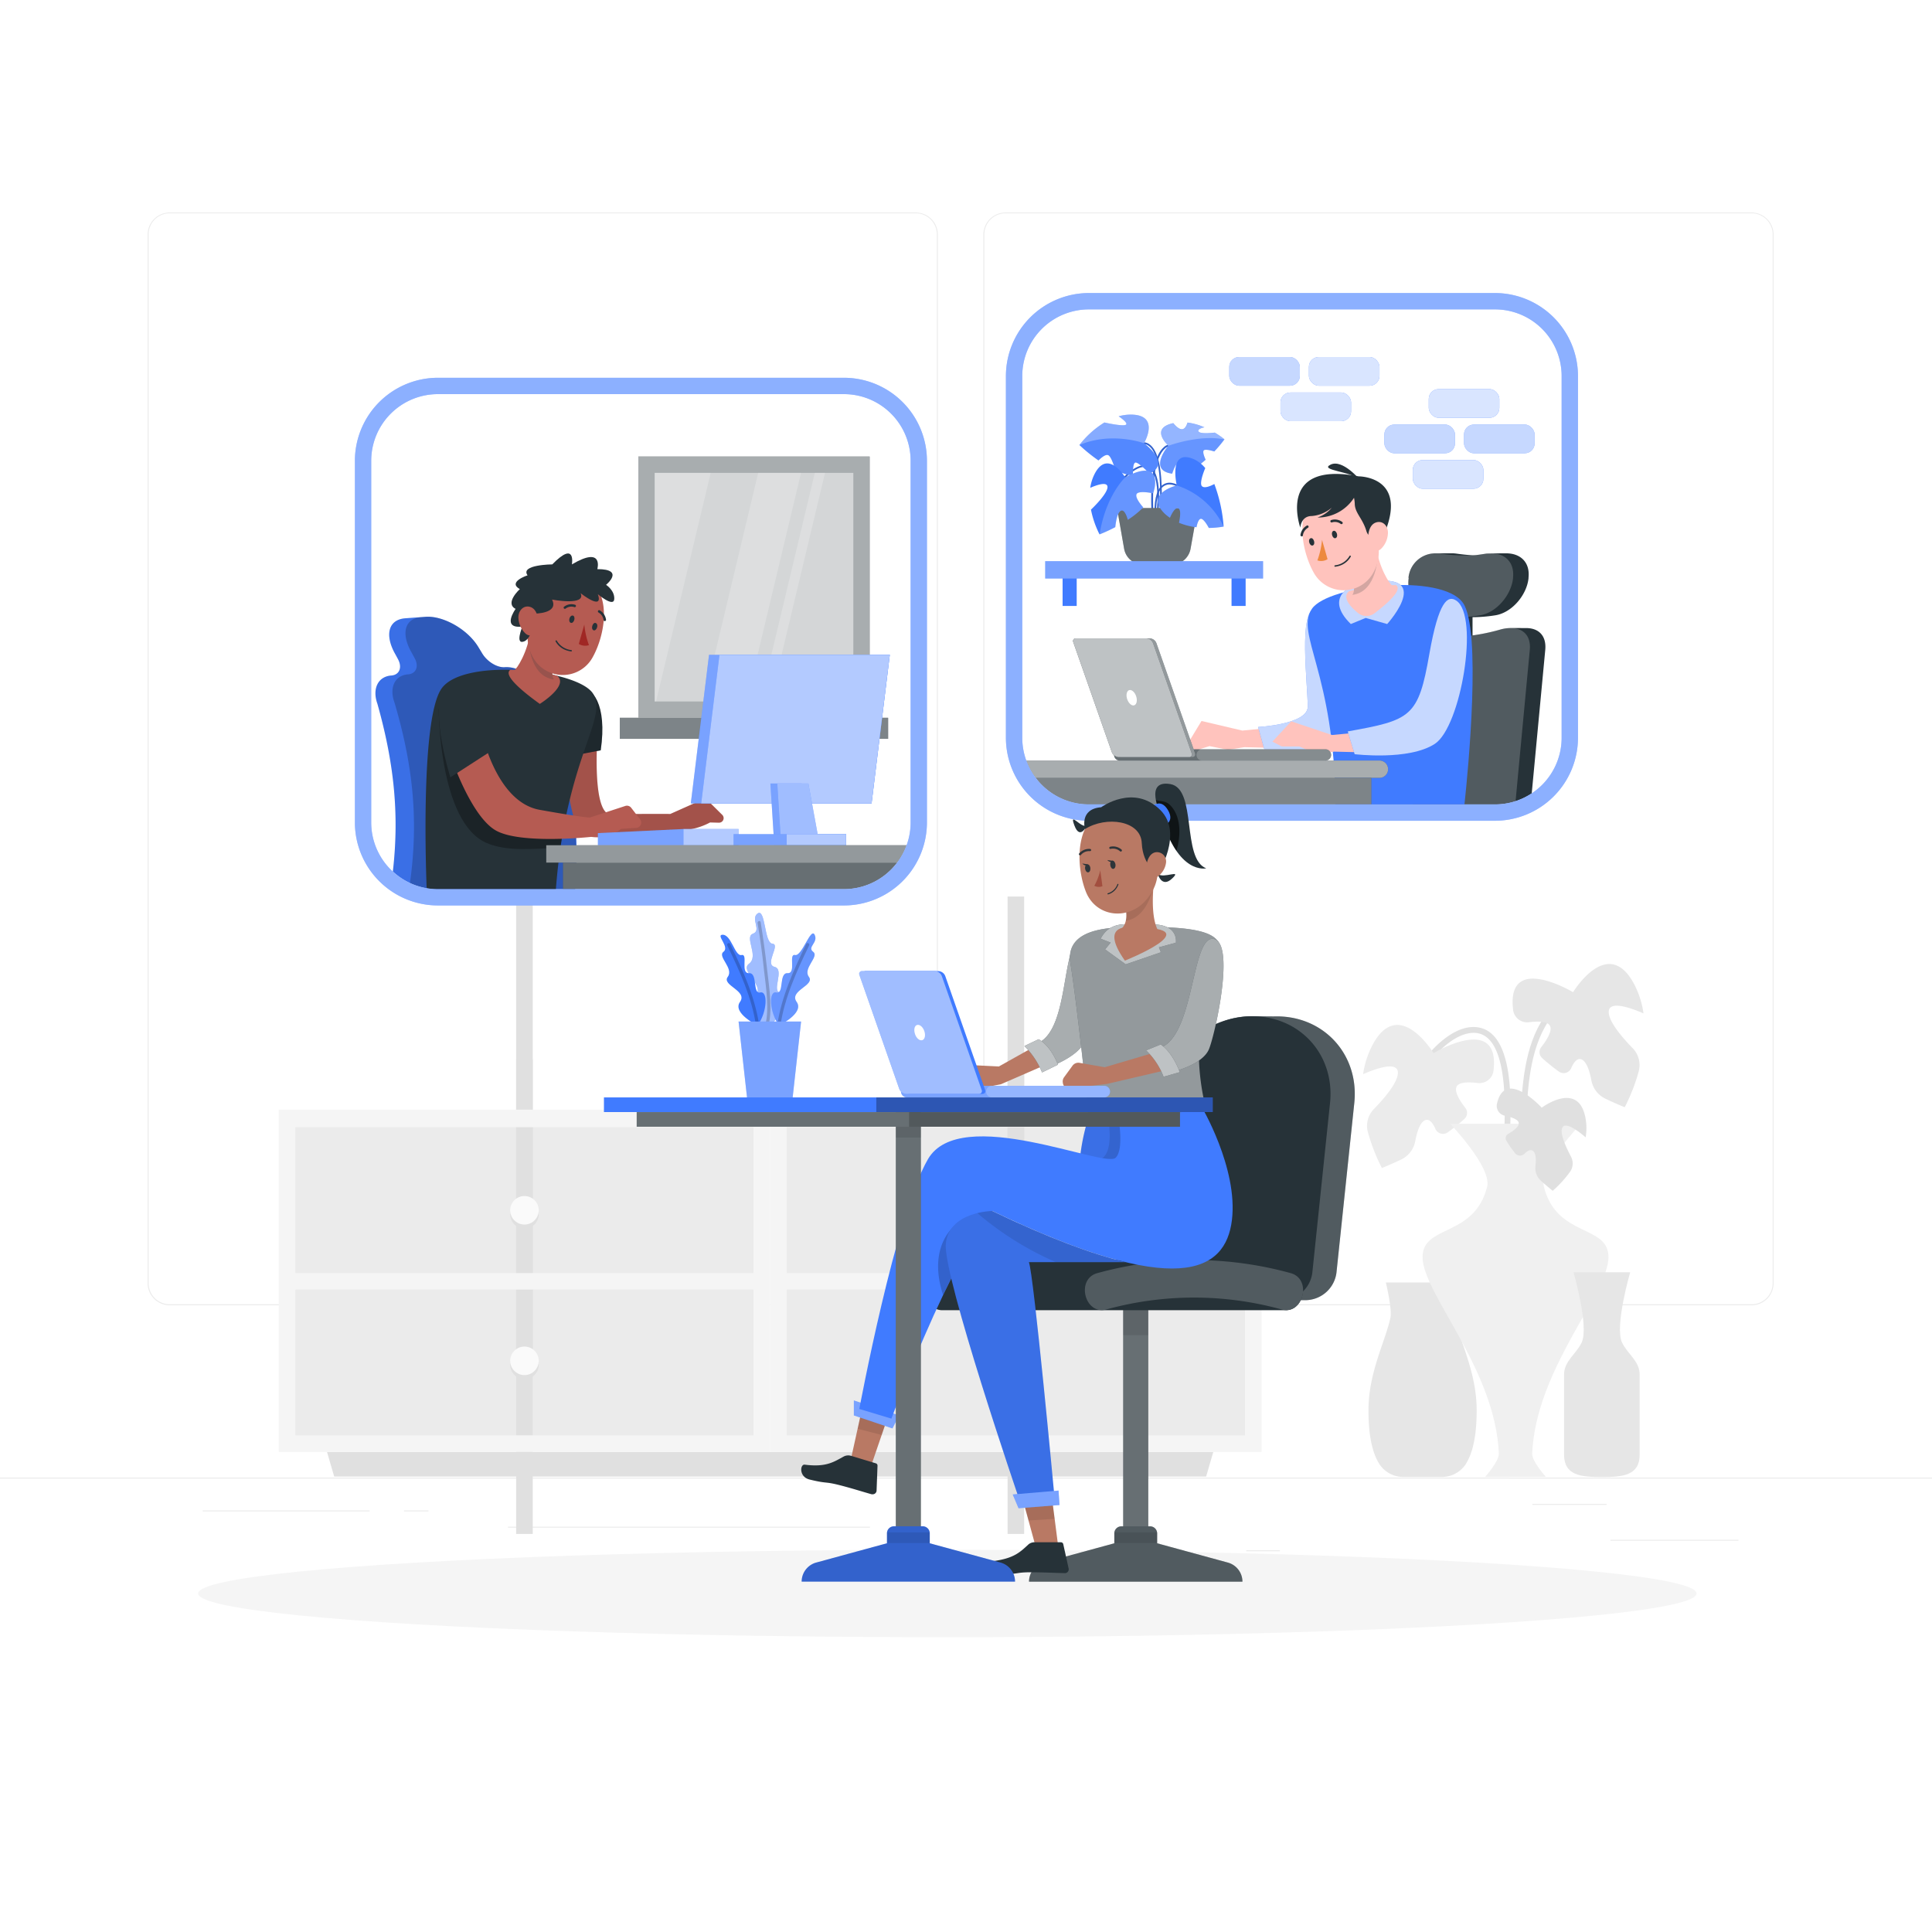 <svg class="animated" id="freepik_stories-telework" xmlns="http://www.w3.org/2000/svg" viewBox="0 0 500 500" version="1.1" xmlns:xlink="http://www.w3.org/1999/xlink" xmlns:svgjs="http://svgjs.com/svgjs"><style>svg#freepik_stories-telework:not(.animated) .animable {opacity: 0;}svg#freepik_stories-telework.animated #freepik--character-3--inject-183 {animation: 1s 1 forwards cubic-bezier(.36,-0.01,.5,1.38) slideDown,1.5s Infinite  linear floating;animation-delay: 0s,1s;}svg#freepik_stories-telework.animated #freepik--character-2--inject-183 {animation: 1s 1 forwards cubic-bezier(.36,-0.01,.5,1.38) slideDown,1.5s Infinite  linear floating;animation-delay: 0s,1s;}svg#freepik_stories-telework.animated #freepik--Clock--inject-183 {animation: 1s 1 forwards cubic-bezier(.36,-0.01,.5,1.38) slideLeft,1.5s Infinite  linear heartbeat;animation-delay: 0.5s,1.5s;opacity: 0}svg#freepik_stories-telework.animated #freepik--character-1--inject-183 {animation: 1s 1 forwards cubic-bezier(.36,-0.01,.5,1.38) slideLeft,1.5s Infinite  linear floating;animation-delay: 0s,1.5s;}svg#freepik_stories-telework.animated #freepik--Device--inject-183 {animation: 1s 1 forwards cubic-bezier(.36,-0.01,.5,1.38) slideLeft,1.5s Infinite  linear floating;animation-delay: 0s,1.5s;}svg#freepik_stories-telework.animated #freepik--Plant--inject-183 {animation: 1s 1 forwards cubic-bezier(.36,-0.01,.5,1.38) slideLeft,1.5s Infinite  linear floating;animation-delay: 0s,1.5s;}svg#freepik_stories-telework.animated #freepik--Desk--inject-183 {animation: 1.5s Infinite  linear floating;animation-delay: 0s;}            @keyframes slideDown {                0% {                    opacity: 0;                    transform: translateY(-30px);                }                100% {                    opacity: 1;                    transform: translateY(0);                }            }                    @keyframes floating {                0% {                    opacity: 1;                    transform: translateY(0px);                }                50% {                    transform: translateY(-10px);                }                100% {                    opacity: 1;                    transform: translateY(0px);                }            }                    @keyframes slideLeft {                0% {                    opacity: 0;                    transform: translateX(-30px);                }                100% {                    opacity: 1;                    transform: translateX(0);                }            }                    @keyframes heartbeat {                0% {                    transform: scale(1);                }                10% {                    transform: scale(1.1);                }                30% {                    transform: scale(1);                }                40% {                    transform: scale(1);                }                50% {                    transform: scale(1.1);                }                60% {                    transform: scale(1);                }                100% {                    transform: scale(1);                }            }        </style><g id="freepik--background-complete--inject-183" class="animable" style="transform-origin: 250px 228.23px;"><rect x="416.78" y="398.49" width="33.12" height="0.25" style="fill: rgb(235, 235, 235); transform-origin: 433.34px 398.615px;" id="elzv8mzpm83ql" class="animable"></rect><rect x="322.53" y="401.21" width="8.69" height="0.25" style="fill: rgb(235, 235, 235); transform-origin: 326.875px 401.335px;" id="elu1p7gmk137" class="animable"></rect><rect x="396.59" y="389.21" width="19.19" height="0.25" style="fill: rgb(235, 235, 235); transform-origin: 406.185px 389.335px;" id="elmn7gx5o7w2" class="animable"></rect><rect x="52.46" y="390.89" width="43.19" height="0.25" style="fill: rgb(235, 235, 235); transform-origin: 74.055px 391.015px;" id="elz898yhtyvze" class="animable"></rect><rect x="104.56" y="390.89" width="6.33" height="0.25" style="fill: rgb(235, 235, 235); transform-origin: 107.725px 391.015px;" id="elzlm9pi8a8si" class="animable"></rect><rect x="131.47" y="395.11" width="93.68" height="0.25" style="fill: rgb(235, 235, 235); transform-origin: 178.31px 395.235px;" id="el2e6bs73jitz" class="animable"></rect><path d="M237,337.8H43.92a5.71,5.71,0,0,1-5.71-5.71V60.66A5.71,5.71,0,0,1,43.92,55H237a5.71,5.71,0,0,1,5.71,5.71V332.09A5.71,5.71,0,0,1,237,337.8ZM43.92,55.2a5.47,5.47,0,0,0-5.46,5.46V332.09a5.47,5.47,0,0,0,5.46,5.46H237a5.47,5.47,0,0,0,5.46-5.46V60.66A5.47,5.47,0,0,0,237,55.2Z" style="fill: rgb(235, 235, 235); transform-origin: 140.46px 196.4px;" id="el852bcib7d4c" class="animable"></path><path d="M453.31,337.8H260.21a5.72,5.72,0,0,1-5.71-5.71V60.66A5.72,5.72,0,0,1,260.21,55h193.1A5.71,5.71,0,0,1,459,60.66V332.09A5.71,5.71,0,0,1,453.31,337.8ZM260.21,55.2a5.47,5.47,0,0,0-5.46,5.46V332.09a5.47,5.47,0,0,0,5.46,5.46h193.1a5.47,5.47,0,0,0,5.46-5.46V60.66a5.47,5.47,0,0,0-5.46-5.46Z" style="fill: rgb(235, 235, 235); transform-origin: 356.75px 196.4px;" id="eldgqznyjvi36" class="animable"></path><rect y="382.4" width="500" height="0.25" style="fill: rgb(235, 235, 235); transform-origin: 250px 382.525px;" id="elqrc03mqj8m" class="animable"></rect><polygon points="312.14 382.14 86.49 382.14 84.63 375.76 314 375.76 312.14 382.14" style="fill: rgb(224, 224, 224); transform-origin: 199.315px 378.95px;" id="el0e6kwq0506a" class="animable"></polygon><rect x="74.29" y="289.08" width="122.88" height="42.42" style="fill: rgb(235, 235, 235); transform-origin: 135.73px 310.29px;" id="elwyhd6kzcb6e" class="animable"></rect><rect x="74.29" y="331.49" width="122.88" height="42.42" style="fill: rgb(235, 235, 235); transform-origin: 135.73px 352.7px;" id="elw54n7u6jns" class="animable"></rect><g id="el0g2ehuvrj7b"><rect x="133.58" y="232.02" width="4.29" height="122.88" style="fill: rgb(224, 224, 224); transform-origin: 135.725px 293.46px; transform: rotate(90deg);" class="animable"></rect></g><g id="elnq6i1i4f7z"><rect x="133.58" y="274.1" width="4.29" height="122.88" style="fill: rgb(224, 224, 224); transform-origin: 135.725px 335.54px; transform: rotate(90deg);" class="animable"></rect></g><path d="M72.15,287.18v88.58H199.32V287.18ZM195,371.47H76.44V333.74H195Zm0-42H76.44V291.71H195Z" style="fill: rgb(245, 245, 245); transform-origin: 135.735px 331.47px;" id="el7p3ys68ou8s" class="animable"></path><rect x="201.46" y="289.08" width="122.88" height="42.42" style="fill: rgb(235, 235, 235); transform-origin: 262.9px 310.29px;" id="el0k7th46r4nd6" class="animable"></rect><rect x="201.46" y="331.49" width="122.88" height="42.42" style="fill: rgb(235, 235, 235); transform-origin: 262.9px 352.7px;" id="elxulw88lv75" class="animable"></rect><g id="eldqe4dr10j7l"><rect x="260.76" y="232.02" width="4.29" height="122.88" style="fill: rgb(224, 224, 224); transform-origin: 262.905px 293.46px; transform: rotate(90deg);" class="animable"></rect></g><g id="el4opbxpwn6wq"><rect x="260.76" y="274.1" width="4.29" height="122.88" style="fill: rgb(224, 224, 224); transform-origin: 262.905px 335.54px; transform: rotate(90deg);" class="animable"></rect></g><path d="M199.32,287.18v88.58H326.49V287.18ZM322.2,371.47H203.61V333.74H322.2Zm0-42H203.61V291.71H322.2Z" style="fill: rgb(245, 245, 245); transform-origin: 262.905px 331.47px;" id="el6kn9ljzht8l" class="animable"></path><path d="M266.59,314.26a3.69,3.69,0,1,1-3.69-3.69A3.69,3.69,0,0,1,266.59,314.26Z" style="fill: rgb(224, 224, 224); transform-origin: 262.9px 314.26px;" id="eljl1fhad5enb" class="animable"></path><path d="M266.59,313.22a3.69,3.69,0,1,1-3.69-3.69A3.69,3.69,0,0,1,266.59,313.22Z" style="fill: rgb(250, 250, 250); transform-origin: 262.9px 313.22px;" id="elo2715jikeu9" class="animable"></path><path d="M266.59,353.22a3.69,3.69,0,1,1-3.69-3.69A3.69,3.69,0,0,1,266.59,353.22Z" style="fill: rgb(224, 224, 224); transform-origin: 262.9px 353.22px;" id="elfym773w9a55" class="animable"></path><path d="M266.59,352.18a3.69,3.69,0,1,1-3.69-3.69A3.69,3.69,0,0,1,266.59,352.18Z" style="fill: rgb(250, 250, 250); transform-origin: 262.9px 352.18px;" id="el7yertwnw0r" class="animable"></path><path d="M139.42,314.26a3.69,3.69,0,1,1-3.69-3.69A3.69,3.69,0,0,1,139.42,314.26Z" style="fill: rgb(224, 224, 224); transform-origin: 135.73px 314.26px;" id="eluqbpnulsfq" class="animable"></path><path d="M139.42,313.22a3.69,3.69,0,1,1-3.69-3.69A3.69,3.69,0,0,1,139.42,313.22Z" style="fill: rgb(250, 250, 250); transform-origin: 135.73px 313.22px;" id="elnloj232cnp" class="animable"></path><path d="M139.42,353.22a3.69,3.69,0,1,1-3.69-3.69A3.69,3.69,0,0,1,139.42,353.22Z" style="fill: rgb(224, 224, 224); transform-origin: 135.73px 353.22px;" id="elrg61zd1q0t" class="animable"></path><path d="M139.42,352.18a3.69,3.69,0,1,1-3.69-3.69A3.69,3.69,0,0,1,139.42,352.18Z" style="fill: rgb(250, 250, 250); transform-origin: 135.73px 352.18px;" id="elsbcwreguv4p" class="animable"></path><path d="M371.5,273.08c2.22-2.47,5.42-5.16,8.78-5.69,10.31-1.65,9.16,19.51,9.06,24.92a.75.75,0,0,0,1.5,0c.12-6.38,1.25-26.39-9.44-26.52-4.17-.05-8.3,3.27-11,6.23-.64.72.42,1.79,1.06,1.06Z" style="fill: rgb(224, 224, 224); transform-origin: 380.566px 279.425px;" id="elz2de8gq6bpc" class="animable"></path><path d="M403.58,260.08c-2.13.33-3.8,2.81-4.79,4.47-4.74,8-5.05,18.78-5.36,27.76,0,1,1.47,1,1.5,0,.29-8.61.56-18.72,4.87-26.49.82-1.48,2.25-4,4.18-4.29.95-.15.54-1.6-.4-1.45Z" style="fill: rgb(224, 224, 224); transform-origin: 398.975px 276.565px;" id="el0ugbk1j8bjzm" class="animable"></path><path d="M371,272.55s-9.29-15.35-16.1-1.51a23.44,23.44,0,0,0-2.13,6.95c2.85-1.25,8.93-3.55,9-.43.07,2.51-3.48,6.66-6.22,9.47a6.23,6.23,0,0,0-1.53,6,48.55,48.55,0,0,0,3.61,9.25s2-.78,5-2.2a6.6,6.6,0,0,0,3.63-4.73c.42-2.26,1.15-4.64,2.36-5.35s2.19.61,2.86,2.15a2.13,2.13,0,0,0,3.21.89,46.25,46.25,0,0,0,4.3-3.47,2.1,2.1,0,0,0,.24-2.85c-1.47-1.89-2.85-4.14-2.29-5.44s3.07-1.27,5.5-1a3.66,3.66,0,0,0,4.08-3.21v0C388.27,262.17,371,272.55,371,272.55Z" style="fill: rgb(235, 235, 235); transform-origin: 369.707px 283.769px;" id="eldurddil7d1i" class="animable"></path><path d="M407.11,256.78s9.28-15.35,16.1-1.51a23.44,23.44,0,0,1,2.13,7c-2.85-1.25-8.93-3.55-9-.43-.07,2.51,3.48,6.65,6.22,9.46a6.25,6.25,0,0,1,1.53,6,48.55,48.55,0,0,1-3.61,9.25s-2-.78-5-2.21a6.56,6.56,0,0,1-3.63-4.72c-.42-2.26-1.15-4.65-2.36-5.35s-2.19.61-2.86,2.14a2.12,2.12,0,0,1-3.21.9,49.77,49.77,0,0,1-4.3-3.47,2.1,2.1,0,0,1-.24-2.85c1.47-1.89,2.85-4.14,2.28-5.44s-3.06-1.27-5.49-1a3.66,3.66,0,0,1-4.08-3.21v0C389.81,246.4,407.11,256.78,407.11,256.78Z" style="fill: rgb(230, 230, 230); transform-origin: 408.401px 268.019px;" id="elmze7driezbd" class="animable"></path><path d="M354.16,365c0,6.76,1.06,11.14,2.85,13.94a7.4,7.4,0,0,0,6.26,3.3h9.79a7.4,7.4,0,0,0,6.26-3.3c1.78-2.8,2.84-7.18,2.84-13.94,0-9.8-4.27-17.65-5.67-23.92-.5-2.26,1.17-9.17,1.17-9.17h-19s1.68,6.91,1.17,9.17C358.44,347.37,354.16,355.22,354.16,365Z" style="fill: rgb(230, 230, 230); transform-origin: 368.16px 357.075px;" id="elqzgz4jc6qn9" class="animable"></path><path d="M368.16,325.34c0-8.51,13.35-5,16.71-18.19,1.28-5-9.58-16.33-9.58-16.33h33.85s-10.86,11.33-9.58,16.33c3.36,13.21,16.71,9.68,16.71,18.19,0,9.38-18.83,28.9-19.74,50.88-.08,2,3.55,6,3.55,6H384.36s3.62-4.07,3.54-6C387,354.24,368.16,334.72,368.16,325.34Z" style="fill: rgb(240, 240, 240); transform-origin: 392.215px 336.52px;" id="elvfc5ntcckz" class="animable"></path><path d="M419.79,347.46c-2-4.13,2.1-18.2,2.1-18.2H407.23s4.06,14.07,2.1,18.2c-1.39,2.92-4.55,4.79-4.55,8.25v20.77c0,5.38,4.4,5.78,9.78,5.78s9.78-.4,9.78-5.78V355.71C424.34,352.25,421.18,350.39,419.79,347.46Z" style="fill: rgb(230, 230, 230); transform-origin: 414.56px 355.76px;" id="elco3wcoel4u" class="animable"></path><path d="M399,286.67s9.64-7.27,11.36,2.88a14.24,14.24,0,0,1,0,4.79c-1.68-1.45-5.35-4.31-6.08-2.4-.58,1.53,1,4.93,2.24,7.31a3.77,3.77,0,0,1-.24,4.08,30,30,0,0,1-4.44,4.85s-1.23-1-3-2.55a4.4,4.4,0,0,1-1.48-3.78c.19-1.49.2-3.13-.48-3.86s-1.63-.14-2.41.65a1.63,1.63,0,0,1-2.39-.21,33.58,33.58,0,0,1-2.2-3.15,1.28,1.28,0,0,1,.44-1.82c1.41-.82,2.83-1.88,2.73-2.82s-1.83-1.5-3.56-1.89a2.61,2.61,0,0,1-2.11-2.95v0C389.41,276.17,399,286.67,399,286.67Z" style="fill: rgb(224, 224, 224); transform-origin: 398.957px 294.957px;" id="ela1x6zeha7fo" class="animable"></path></g><g id="freepik--Shadow--inject-183" class="animable" style="transform-origin: 245.18px 412.39px;"><ellipse id="freepik--path--inject-183" cx="245.18" cy="412.39" rx="193.89" ry="11.32" style="fill: rgb(245, 245, 245); transform-origin: 245.18px 412.39px;" class="animable"></ellipse></g><g id="freepik--character-3--inject-183" class="animable" style="transform-origin: 334.355px 144.125px;"><g id="el4h61dvoi1iu"><rect x="376.69" y="156.73" width="4.4" height="12.82" style="fill: rgb(38, 50, 56); transform-origin: 378.89px 163.14px; transform: rotate(180deg);" class="animable"></rect></g><path d="M364.52,149.45a7,7,0,0,1,7.08-6.25c.44,0,3.41,0,3.95,0a8.28,8.28,0,0,1,1.4.08c1.44.2,2.66.33,3.81.4s2.41-.2,3.91-.4c.53-.07,4.77-.08,5.14-.08,3.67,0,6.18,2.3,5.77,6.25l0,.2c-.45,4.35-4.34,9-8.72,9.61a38.6,38.6,0,0,1-8,.42,37.17,37.17,0,0,1-7.94-.42c-4.23-.58-7-5.26-6.36-9.61Z" style="fill: rgb(38, 50, 56); transform-origin: 380.046px 151.466px;" id="eli8tr2km645" class="animable"></path><path d="M394.65,162.55c-.58,0-3.29-.05-4.14,0a10.14,10.14,0,0,0-2.14.35,52.18,52.18,0,0,1-10.2,1.87,45.68,45.68,0,0,1-9.74-1.87,9.26,9.26,0,0,0-2.7-.36c-.61,0-3.18,0-3.86,0a6.14,6.14,0,0,0-6.28,5.65l-6.06,40H386.9a17.1,17.1,0,0,0,9.51-2.86q1.75-18.57,3.5-37.13C400.27,164.39,398.06,162.42,394.65,162.55Z" style="fill: rgb(38, 50, 56); transform-origin: 374.739px 185.359px;" id="elatp2warhlou" class="animable"></path><g id="el0hlpeaxydky"><path d="M370.85,159.26a37.1,37.1,0,0,0,12,0c4.38-.58,8.27-5.26,8.72-9.61l0-.2c.45-4.35-2.64-6.74-6.91-6.17a36.57,36.57,0,0,1-11.72,0,7.15,7.15,0,0,0-8.43,6.17l0,.2C363.87,154,366.62,158.68,370.85,159.26Z" style="fill: rgb(255, 255, 255); opacity: 0.2; transform-origin: 378.016px 151.452px;" class="animable"></path></g><g id="el5mio3w1batu"><path d="M388.37,162.9c-9.72,2.59-14.86,2.59-23.94,0-4.35-1.24-8.15.7-8.84,5.29l-6.06,40H386.9a17.39,17.39,0,0,0,5.33-.84q1.83-19.58,3.68-39.15C396.34,163.6,393,161.66,388.37,162.9Z" style="fill: rgb(255, 255, 255); opacity: 0.2; transform-origin: 372.739px 185.362px;" class="animable"></path></g><polygon points="328.39 188.41 321.5 189.07 310.95 186.59 307.12 192.9 309.58 194.16 313.02 193.1 317.77 194.04 322.05 193.37 330.18 193.57 328.39 188.41" style="fill: rgb(255, 195, 189); transform-origin: 318.65px 190.375px;" id="el8lyh3aa1k53" class="animable"></polygon><path d="M325.6,188.15l1.64,5.89s11.88,1.61,16.55-.43,1.14-36.52-3.35-36.14-2,19.45-2,25.44C338.42,187.49,325.6,188.15,325.6,188.15Z" style="fill: rgb(64, 123, 255); transform-origin: 335.797px 176.055px;" id="elvedkv1yjuks" class="animable"></path><g id="elk0z7cwe222"><path d="M325.6,188.15l1.64,5.89s11.88,1.61,16.55-.43,1.14-36.52-3.35-36.14-2,19.45-2,25.44C338.42,187.49,325.6,188.15,325.6,188.15Z" style="fill: rgb(255, 255, 255); opacity: 0.7; transform-origin: 335.797px 176.055px;" class="animable"></path></g><path d="M339.55,157.52c-4.5,6.43,5.85,16.54,6.06,50.66H379c1-9.21,4.42-45.34-.39-52.16C373.08,148.2,343.84,151.38,339.55,157.52Z" style="fill: rgb(64, 123, 255); transform-origin: 359.766px 179.786px;" id="elrntr57kvr8s" class="animable"></path><path d="M350.35,151.42s-8,3-.76,10.08l3.86-1.58L359,161.5S373.07,146,350.35,151.42Z" style="fill: rgb(64, 123, 255); transform-origin: 354.933px 155.885px;" id="eldg6gr7l10qq" class="animable"></path><g id="elfpj6na14dsj"><path d="M350.35,151.42s-8,3-.76,10.08l3.86-1.58L359,161.5S373.07,146,350.35,151.42Z" style="fill: rgb(255, 255, 255); opacity: 0.7; transform-origin: 354.933px 155.885px;" class="animable"></path></g><path d="M351.46,158.65c-2-1.61-4.24-4.07-2.31-5.68a58.33,58.33,0,0,1,12.11-1.55c1.13.74.5,2.68-5.53,7.29A3.44,3.44,0,0,1,351.46,158.65Z" style="fill: rgb(255, 195, 189); transform-origin: 355.066px 155.422px;" id="elpo095hmvzxg" class="animable"></path><path d="M349.41,148.46l6.7-7.27c.64,5.58,3.61,10.15,4.21,10.34l-.73,2.55c-8.12,9.13-10,.37-10,.37C351.57,152.79,349.41,148.46,349.41,148.46Z" style="fill: rgb(255, 195, 189); transform-origin: 354.865px 149.713px;" id="elj2c4b7zh5hh" class="animable"></path><g id="ela3rct70fof5"><path d="M353.43,144.1l3.12-.31s-.13,9.36-6.54,10.16c1.19-1.89-.6-5.49-.6-5.49Z" style="fill: rgb(38, 50, 56); opacity: 0.2; transform-origin: 352.98px 148.87px;" class="animable"></path></g><path d="M355.2,133.18c1.45,6.62,2.64,10.4.35,14.78a8.81,8.81,0,0,1-15.59.18c-3-5.38-4.91-15.29.64-19.9a8.91,8.91,0,0,1,14.6,4.94Z" style="fill: rgb(255, 195, 189); transform-origin: 346.945px 139.396px;" id="ely15yaqkcbn" class="animable"></path><path d="M346,138.14c.15.53,0,1-.36,1.13s-.74-.23-.89-.76,0-1,.36-1.12S345.84,137.62,346,138.14Z" style="fill: rgb(38, 50, 56); transform-origin: 345.375px 138.332px;" id="elz3u8umnezus" class="animable"></path><path d="M340.08,140.05c.16.53,0,1-.35,1.12s-.74-.23-.9-.76,0-1,.37-1.12S339.93,139.52,340.08,140.05Z" style="fill: rgb(38, 50, 56); transform-origin: 339.455px 140.23px;" id="el6ybny9fcofn" class="animable"></path><path d="M347.26,135.63a.61.61,0,0,0,.14-.07.32.32,0,0,0,0-.45h0a3.16,3.16,0,0,0-2.89-.52.32.32,0,0,0-.19.41h0a.31.31,0,0,0,.41.19h0a2.49,2.49,0,0,1,2.25.4A.29.29,0,0,0,347.26,135.63Z" style="fill: rgb(38, 50, 56); transform-origin: 345.897px 135.047px;" id="elr7or1li8fk" class="animable"></path><path d="M337,138.81a.28.28,0,0,0,.18-.23,2.72,2.72,0,0,1,1.34-2,.34.34,0,0,0,.09-.46.36.36,0,0,0-.36-.13h0a3.33,3.33,0,0,0-1.69,2.44.32.32,0,0,0,.26.37h0A.22.22,0,0,0,337,138.81Z" style="fill: rgb(38, 50, 56); transform-origin: 337.609px 137.403px;" id="elhpk5uldt846" class="animable"></path><path d="M346.45,146.48a6.52,6.52,0,0,1-.9.18.17.17,0,0,1-.2-.15h0a.19.19,0,0,1,.16-.21,4.92,4.92,0,0,0,3.74-2.41.17.17,0,0,1,.24-.08.18.18,0,0,1,.09.24A5.13,5.13,0,0,1,346.45,146.48Z" style="fill: rgb(38, 50, 56); transform-origin: 347.473px 145.225px;" id="elh5lzxmeo2f4" class="animable"></path><path d="M342.14,139.71a21.05,21.05,0,0,1-1.2,5.32,3.13,3.13,0,0,0,2.63-.31Z" style="fill: rgb(237, 137, 62); transform-origin: 342.255px 142.449px;" id="el5udly8nd796" class="animable"></path><path d="M351.6,123.28c-21.32-4.1-15.08,13.27-15.08,13.27s.16-3,2.94-3a9.1,9.1,0,0,0,5.22-2.18,8.32,8.32,0,0,1-3.74,2.57,11.17,11.17,0,0,0,9.48-5.11,10.24,10.24,0,0,1,.19,1.48c0,2.44,2,3.76,3,7.09s4.95,0,4.95,0C364.08,123.19,351.6,123.28,351.6,123.28Z" style="fill: rgb(38, 50, 56); transform-origin: 347.819px 130.767px;" id="elr4pxt9t9g2o" class="animable"></path><path d="M359.2,137.88a6,6,0,0,1-1.68,4.05c-1.38,1.41-3,.35-3.33-1.52-.33-1.69,0-4.44,1.77-5.14S359.22,136,359.2,137.88Z" style="fill: rgb(255, 195, 189); transform-origin: 356.638px 138.834px;" id="el0n3j5d66frv9" class="animable"></path><path d="M352,124.24s-4.51-5.5-7.63-4S350,122,352,124.24Z" style="fill: rgb(38, 50, 56); transform-origin: 347.852px 122.11px;" id="el3hw6lfc5rkk" class="animable"></path><polygon points="351.61 189.56 344.72 190.22 334.17 186.68 329.29 191.94 331.74 193.19 336.24 193.19 341 195.18 345.27 194.52 353.4 194.72 351.61 189.56" style="fill: rgb(255, 195, 189); transform-origin: 341.345px 190.93px;" id="elz2nh8epybcc" class="animable"></polygon><path d="M376.92,155.46c-2.21-1.51-4.58,0-7,13.76-2.85,16.39-4.74,17.13-21.12,20.07l1.78,5.89s14,1.73,20.75-2.67S382.9,159.54,376.92,155.46Z" style="fill: rgb(64, 123, 255); transform-origin: 364.217px 175.252px;" id="elpxq44fi7cki" class="animable"></path><g id="ellq5igt1rasb"><path d="M376.92,155.46c-2.21-1.51-4.58,0-7,13.76-2.85,16.39-4.74,17.13-21.12,20.07l1.78,5.89s14,1.73,20.75-2.67S382.9,159.54,376.92,155.46Z" style="fill: rgb(255, 255, 255); opacity: 0.7; transform-origin: 364.217px 175.252px;" class="animable"></path></g><path d="M357,196.83H265.61a17.24,17.24,0,0,0,2.45,4.48H357a2.24,2.24,0,1,0,0-4.48Z" style="fill: rgb(38, 50, 56); transform-origin: 312.425px 199.07px;" id="elvk7xzxdmusg" class="animable"></path><g id="el46zml4r507o"><path d="M357,196.83H265.61a17.24,17.24,0,0,0,2.45,4.48H357a2.24,2.24,0,1,0,0-4.48Z" style="fill: rgb(255, 255, 255); opacity: 0.6; transform-origin: 312.425px 199.07px;" class="animable"></path></g><path d="M281.81,208.18H354.9v-6.87H268.06A17.18,17.18,0,0,0,281.81,208.18Z" style="fill: rgb(38, 50, 56); transform-origin: 311.48px 204.745px;" id="el3fhrw6ejjxn" class="animable"></path><g id="el0nukgme9i0w"><path d="M281.81,208.18H354.9v-6.87H268.06A17.18,17.18,0,0,0,281.81,208.18Z" style="fill: rgb(255, 255, 255); opacity: 0.4; transform-origin: 311.48px 204.745px;" class="animable"></path></g><path d="M342.91,193.92H289.66a1.46,1.46,0,0,0,0,2.91h53.25a1.46,1.46,0,1,0,0-2.91Z" style="fill: rgb(38, 50, 56); transform-origin: 316.406px 195.375px;" id="el76w0v3bd64u" class="animable"></path><g id="elkiq2jl9qmak"><path d="M342.91,193.92H289.66a1.46,1.46,0,0,0,0,2.91h53.25a1.46,1.46,0,1,0,0-2.91Z" style="fill: rgb(255, 255, 255); opacity: 0.3; transform-origin: 316.406px 195.375px;" class="animable"></path></g><path d="M290.45,195.94h18.2a.69.69,0,0,0,.65-.92l-10-28.51a1.94,1.94,0,0,0-1.85-1.31h-18.2a.68.68,0,0,0-.65.91l10,28.52A2,2,0,0,0,290.45,195.94Z" style="fill: rgb(38, 50, 56); transform-origin: 293.95px 180.57px;" id="elr5fe7menp8a" class="animable"></path><g id="el06el85oq5io"><path d="M290.45,195.94h18.2a.69.69,0,0,0,.65-.92l-10-28.51a1.94,1.94,0,0,0-1.85-1.31h-18.2a.68.68,0,0,0-.65.91l10,28.52A2,2,0,0,0,290.45,195.94Z" style="fill: rgb(255, 255, 255); opacity: 0.5; transform-origin: 293.95px 180.57px;" class="animable"></path></g><path d="M289.57,195.94h18.21a.7.7,0,0,0,.65-.92l-10-28.51a1.94,1.94,0,0,0-1.85-1.31h-18.2a.69.69,0,0,0-.65.91l10,28.52A2,2,0,0,0,289.57,195.94Z" style="fill: rgb(38, 50, 56); transform-origin: 293.08px 180.57px;" id="elz2ykjs9lwf" class="animable"></path><g id="eleu6xcw23mf8"><path d="M289.57,195.94h18.21a.7.7,0,0,0,.65-.92l-10-28.51a1.94,1.94,0,0,0-1.85-1.31h-18.2a.69.69,0,0,0-.65.91l10,28.52A2,2,0,0,0,289.57,195.94Z" style="fill: rgb(255, 255, 255); opacity: 0.7; transform-origin: 293.08px 180.57px;" class="animable"></path></g><path d="M291.61,180.57c.23,1.09,1,2,1.69,2s1.07-.89.84-2-1-2-1.69-2S291.38,179.47,291.61,180.57Z" style="fill: rgb(255, 255, 255); transform-origin: 292.875px 180.57px;" id="ellkno2ie4nb" class="animable"></path><g id="el6bh3vn0eynp"><path d="M311,196.83a1.46,1.46,0,0,1,0-2.91h31.92a1.46,1.46,0,1,1,0,2.91Z" style="fill: rgb(255, 255, 255); opacity: 0.2; transform-origin: 327.081px 195.375px;" class="animable"></path></g><rect x="275" y="148.87" width="3.65" height="7.95" style="fill: rgb(64, 123, 255); transform-origin: 276.825px 152.845px;" id="elld4dh1u0tm" class="animable"></rect><rect x="318.72" y="148.87" width="3.65" height="7.95" style="fill: rgb(64, 123, 255); transform-origin: 320.545px 152.845px;" id="elokwq43cb3w" class="animable"></rect><path d="M300.45,133.5l-.43,0c.86-12.77-1-16.92-2.78-18.15a2.12,2.12,0,0,0-1.94-.34l-.17-.39a2.48,2.48,0,0,1,2.35.38C299.32,116.27,301.32,120.53,300.45,133.5Z" style="fill: rgb(64, 123, 255); transform-origin: 297.895px 123.989px;" id="elyslipvp2gkq" class="animable"></path><path d="M298,132.21c-.42-10.86,1.46-14.92,3.12-16.4a2.62,2.62,0,0,1,2-.81l-.06.43a2.17,2.17,0,0,0-1.64.72c-1.57,1.44-3.36,5.39-2.95,16Z" style="fill: rgb(64, 123, 255); transform-origin: 300.53px 123.604px;" id="eliuacn70vrz" class="animable"></path><path d="M299.85,132.21l-.42,0c.44-6.52-.37-10.4-2.33-11.22-2.57-1.08-6.4,3.21-6.44,3.26l-.32-.29c.16-.18,4.07-4.56,6.92-3.37C299.44,121.47,300.32,125.39,299.85,132.21Z" style="fill: rgb(64, 123, 255); transform-origin: 295.156px 126.298px;" id="elyvu4lmgb1cm" class="animable"></path><path d="M298.77,132.63c0-4,.83-6.49,2.48-7.35,1.85-1,4,.46,4.09.53l-.25.35s-2-1.36-3.64-.5-2.25,3.13-2.25,7Z" style="fill: rgb(64, 123, 255); transform-origin: 302.055px 128.796px;" id="eldbo6ksbmc9g" class="animable"></path><g id="el46sf5qxggmj"><g style="opacity: 0.2; transform-origin: 297.84px 123.989px;" class="animable"><path d="M300.45,133.5l-.43,0c.86-12.77-1-16.92-2.78-18.15a2.12,2.12,0,0,0-1.94-.34l-.17-.39a2.48,2.48,0,0,1,2.35.38C299.32,116.27,301.32,120.53,300.45,133.5Z" id="elma7yegt0awf" class="animable" style="transform-origin: 297.895px 123.989px;"></path><path d="M298,132.21c-.42-10.86,1.46-14.92,3.12-16.4a2.62,2.62,0,0,1,2-.81l-.06.43a2.17,2.17,0,0,0-1.64.72c-1.57,1.44-3.36,5.39-2.95,16Z" id="elqrc5sbgkzd" class="animable" style="transform-origin: 300.53px 123.604px;"></path><path d="M299.85,132.21l-.42,0c.44-6.52-.37-10.4-2.33-11.22-2.57-1.08-6.4,3.21-6.44,3.26l-.32-.29c.16-.18,4.07-4.56,6.92-3.37C299.44,121.47,300.32,125.39,299.85,132.21Z" id="elch9qt0ea19l" class="animable" style="transform-origin: 295.156px 126.298px;"></path><path d="M298.77,132.63c0-4,.83-6.49,2.48-7.35,1.85-1,4,.46,4.09.53l-.25.35s-2-1.36-3.64-.5-2.25,3.13-2.25,7Z" id="el3d7mkez9z6p" class="animable" style="transform-origin: 302.055px 128.796px;"></path></g></g><path d="M289.08,131.48,290.92,142a5,5,0,0,0,4.94,4.14h7.32a5,5,0,0,0,4.94-4.14L310,131.48Z" style="fill: rgb(38, 50, 56); transform-origin: 299.54px 138.81px;" id="elf2h2ktlwy28" class="animable"></path><g id="el03dimq5we69v"><path d="M289.08,131.48,290.92,142a5,5,0,0,0,4.94,4.14h7.32a5,5,0,0,0,4.94-4.14L310,131.48Z" style="fill: rgb(255, 255, 255); opacity: 0.3; transform-origin: 299.54px 138.81px;" class="animable"></path></g><path d="M296.06,114.7s4.35-7.3-3.3-7.4a11.6,11.6,0,0,0-3.25.44c1,.68,2.6,1.92,1.77,2.23s-4-.3-5.46-.63a24.33,24.33,0,0,0-6.47,5.83,42.82,42.82,0,0,0,4.94,4c.76-.76,1.91-1.71,2.57-1.34s1.37,2.42,1.8,3.87a15.73,15.73,0,0,0,4.54,1.4c0-1.16,0-3,.54-3.35s2.59,1.63,3.73,2.8C303.31,120,296.06,114.7,296.06,114.7Z" style="fill: rgb(64, 123, 255); transform-origin: 289.547px 115.2px;" id="elwh0t3qibm5i" class="animable"></path><g id="eldk8fkjlvgvm"><path d="M296.06,114.7s4.35-7.3-3.3-7.4a11.6,11.6,0,0,0-3.25.44c1,.68,2.6,1.92,1.77,2.23s-4-.3-5.46-.63a24.33,24.33,0,0,0-6.47,5.83,42.82,42.82,0,0,0,4.94,4c.76-.76,1.91-1.71,2.57-1.34s1.37,2.42,1.8,3.87a15.73,15.73,0,0,0,4.54,1.4c0-1.16,0-3,.54-3.35s2.59,1.63,3.73,2.8C303.31,120,296.06,114.7,296.06,114.7Z" style="fill: rgb(255, 255, 255); opacity: 0.1; transform-origin: 289.547px 115.2px;" class="animable"></path></g><g id="el7u1utk9lrvn"><path d="M296.06,114.7s4.35-7.3-3.3-7.4a11.6,11.6,0,0,0-3.25.44c1,.68,2.6,1.92,1.77,2.23s-4-.3-5.46-.63a24.33,24.33,0,0,0-6.47,5.83C287.68,111.63,296.06,114.7,296.06,114.7Z" style="fill: rgb(255, 255, 255); opacity: 0.3; transform-origin: 288.321px 111.235px;" class="animable"></path></g><path d="M305.11,119.64c.8-.23,1.8,1.38,2.32,2.34a17.28,17.28,0,0,0,4.59-3c-.37-.82-.79-1.94-.52-2.37s1.72-.09,2.76.23a31.69,31.69,0,0,0,2.63-3.14,21.08,21.08,0,0,0-2.51-1.74c-1.5.17-3.62.3-4.14-.22s.63-1,1.46-1.15a16,16,0,0,0-4.38-1.23c-.2.68-.64,1.73-1.45,1.73s-1.66-.91-2.22-1.58c-6.26,1.35-1.29,5.83-1.29,5.83s-5.39,6.4,1,7.25C303.71,121.52,304.35,119.86,305.11,119.64Z" style="fill: rgb(64, 123, 255); transform-origin: 308.563px 115.975px;" id="elfx0ctcj6h" class="animable"></path><g id="elvx8gzz3pqbr"><path d="M305.11,119.64c.8-.23,1.8,1.38,2.32,2.34a17.28,17.28,0,0,0,4.59-3c-.37-.82-.79-1.94-.52-2.37s1.72-.09,2.76.23a31.69,31.69,0,0,0,2.63-3.14,21.08,21.08,0,0,0-2.51-1.74c-1.5.17-3.62.3-4.14-.22s.63-1,1.46-1.15a16,16,0,0,0-4.38-1.23c-.2.68-.64,1.73-1.45,1.73s-1.66-.91-2.22-1.58c-6.26,1.35-1.29,5.83-1.29,5.83s-5.39,6.4,1,7.25C303.71,121.52,304.35,119.86,305.11,119.64Z" style="fill: rgb(255, 255, 255); opacity: 0.2; transform-origin: 308.563px 115.975px;" class="animable"></path></g><g id="elc53520zuaa"><path d="M310.24,111.77c-.55-.55.63-1,1.46-1.15a16,16,0,0,0-4.38-1.23c-.2.68-.64,1.73-1.45,1.73s-1.66-.91-2.22-1.58c-6.26,1.35-1.29,5.83-1.29,5.83s8.13-3,14.53-1.64a21.08,21.08,0,0,0-2.51-1.74C312.88,112.16,310.76,112.29,310.24,111.77Z" style="fill: rgb(255, 255, 255); opacity: 0.3; transform-origin: 308.689px 112.38px;" class="animable"></path></g><path d="M314.27,125.26c-.87.47-2.54,1.23-3.21.56s.35-3.5.86-4.67a8.19,8.19,0,0,0-2.88-2.28c-6.8-3-4.49,6.76-4.49,6.76S296,127.7,301.5,133a12.39,12.39,0,0,0,1.28,1c.43-1,1.27-2.69,2.11-2.46s.52,2.4.24,3.75a16.92,16.92,0,0,0,4.52,1.16c.2-1,.58-2.21,1.19-2.18s1.5,1.41,2,2.36a23.06,23.06,0,0,0,3.84-.35A40,40,0,0,0,314.27,125.26Z" style="fill: rgb(64, 123, 255); transform-origin: 308.168px 127.464px;" id="el3iph5aauvkq" class="animable"></path><g id="el3w0cblmv4m3"><path d="M304.55,125.63S296,127.7,301.5,133a12.39,12.39,0,0,0,1.28,1c.43-1,1.27-2.69,2.11-2.46s.52,2.4.24,3.75a16.92,16.92,0,0,0,4.52,1.16c.2-1,.58-2.21,1.19-2.18s1.5,1.41,2,2.36a23.06,23.06,0,0,0,3.84-.35A20.42,20.42,0,0,0,304.55,125.63Z" style="fill: rgb(255, 255, 255); opacity: 0.2; transform-origin: 308.168px 131.13px;" class="animable"></path></g><path d="M291.21,123.55s-4.6-7.61-8-.75a11.85,11.85,0,0,0-1.06,3.45c1.41-.62,4.43-1.76,4.47-.22s-3.19,4.85-4.28,5.86a24.76,24.76,0,0,0,2.22,6.41,40.09,40.09,0,0,0,4.08-1.88c.13-1.23.48-3.67,1.39-4.21s1.61,1.42,1.84,2.32a24.47,24.47,0,0,0,4-3.22c-.88-1-2.09-2.6-1.73-3.42s2.87-.51,4.25-.22a7.08,7.08,0,0,0,.5-1.87C299.78,118.41,291.21,123.55,291.21,123.55Z" style="fill: rgb(64, 123, 255); transform-origin: 290.552px 129.117px;" id="el42rpk7b3ipa" class="animable"></path><g id="elp4i7vu513q"><path d="M284.58,138.3a40.09,40.09,0,0,0,4.08-1.88c.13-1.23.48-3.67,1.39-4.21s1.61,1.42,1.84,2.32a24.47,24.47,0,0,0,4-3.22c-.88-1-2.09-2.6-1.73-3.42s2.87-.51,4.25-.22a7.08,7.08,0,0,0,.5-1.87c.85-7.39-7.72-2.25-7.72-2.25S286.14,128.28,284.58,138.3Z" style="fill: rgb(255, 255, 255); opacity: 0.2; transform-origin: 291.775px 130.055px;" class="animable"></path></g><rect x="270.5" y="145.23" width="56.38" height="4.49" style="fill: rgb(64, 123, 255); transform-origin: 298.69px 147.475px;" id="elht0lr774ysr" class="animable"></rect><g id="elhoy4l0rxbia"><rect x="270.5" y="145.23" width="56.38" height="4.49" style="fill: rgb(255, 255, 255); opacity: 0.3; transform-origin: 298.69px 147.475px;" class="animable"></rect></g><path d="M386.9,75.84H281.81a21.51,21.51,0,0,0-21.48,21.48v93.61a21.5,21.5,0,0,0,21.48,21.48H386.9a21.5,21.5,0,0,0,21.48-21.48V97.32A21.51,21.51,0,0,0,386.9,75.84Zm17.25,115.09a17.25,17.25,0,0,1-17.25,17.25H281.81a17.25,17.25,0,0,1-17.25-17.25V97.32a17.25,17.25,0,0,1,17.25-17.25H386.9a17.25,17.25,0,0,1,17.25,17.25Z" style="fill: rgb(64, 123, 255); transform-origin: 334.355px 144.125px;" id="el8wa67o3mb8f" class="animable"></path><g id="elom75rmy7jas"><path d="M386.9,75.84H281.81a21.51,21.51,0,0,0-21.48,21.48v93.61a21.5,21.5,0,0,0,21.48,21.48H386.9a21.5,21.5,0,0,0,21.48-21.48V97.32A21.51,21.51,0,0,0,386.9,75.84Zm17.25,115.09a17.25,17.25,0,0,1-17.25,17.25H281.81a17.25,17.25,0,0,1-17.25-17.25V97.32a17.25,17.25,0,0,1,17.25-17.25H386.9a17.25,17.25,0,0,1,17.25,17.25Z" style="fill: rgb(255, 255, 255); opacity: 0.4; transform-origin: 334.355px 144.125px;" class="animable"></path></g><rect x="358.28" y="109.88" width="18.27" height="7.42" rx="2.55" style="fill: rgb(64, 123, 255); transform-origin: 367.415px 113.59px;" id="el9zewbni9n39" class="animable"></rect><rect x="369.76" y="100.7" width="18.27" height="7.42" rx="2.55" style="fill: rgb(64, 123, 255); transform-origin: 378.895px 104.41px;" id="elw9hiwn9u5q8" class="animable"></rect><rect x="365.63" y="119.06" width="18.27" height="7.42" rx="2.55" style="fill: rgb(64, 123, 255); transform-origin: 374.765px 122.77px;" id="elrzmjcr1ilw" class="animable"></rect><rect x="378.89" y="109.88" width="18.27" height="7.42" rx="2.55" style="fill: rgb(64, 123, 255); transform-origin: 388.025px 113.59px;" id="el3ejc5tfvi9w" class="animable"></rect><g id="eladogc2trak"><rect x="358.28" y="109.88" width="18.27" height="7.42" rx="2.55" style="fill: rgb(255, 255, 255); opacity: 0.7; transform-origin: 367.415px 113.59px;" class="animable"></rect></g><g id="el0yr6gxrrie7"><rect x="369.76" y="100.7" width="18.27" height="7.42" rx="2.55" style="fill: rgb(255, 255, 255); opacity: 0.8; transform-origin: 378.895px 104.41px;" class="animable"></rect></g><g id="elm2nuqvglkp"><rect x="365.63" y="119.06" width="18.27" height="7.42" rx="2.55" style="fill: rgb(255, 255, 255); opacity: 0.8; transform-origin: 374.765px 122.77px;" class="animable"></rect></g><g id="elw8khxpr8b8s"><rect x="378.89" y="109.88" width="18.27" height="7.42" rx="2.55" style="fill: rgb(255, 255, 255); opacity: 0.7; transform-origin: 388.025px 113.59px;" class="animable"></rect></g><g id="elj825e3zvr0m"><rect x="338.74" y="92.4" width="18.27" height="7.42" rx="2.55" style="fill: rgb(64, 123, 255); transform-origin: 347.875px 96.11px; transform: rotate(180deg);" class="animable"></rect></g><g id="elqdqlfduerdi"><rect x="331.39" y="101.58" width="18.27" height="7.42" rx="2.55" style="fill: rgb(64, 123, 255); transform-origin: 340.525px 105.29px; transform: rotate(180deg);" class="animable"></rect></g><g id="elj5u9pffbscp"><rect x="318.13" y="92.4" width="18.27" height="7.42" rx="2.55" style="fill: rgb(64, 123, 255); transform-origin: 327.265px 96.11px; transform: rotate(180deg);" class="animable"></rect></g><g id="eli68tv9r9zm"><rect x="338.74" y="92.4" width="18.27" height="7.42" rx="2.55" style="fill: rgb(255, 255, 255); opacity: 0.8; transform-origin: 347.875px 96.11px; transform: rotate(180deg);" class="animable"></rect></g><g id="el60rvhqxyog9"><rect x="331.39" y="101.58" width="18.27" height="7.42" rx="2.55" style="fill: rgb(255, 255, 255); opacity: 0.8; transform-origin: 340.525px 105.29px; transform: rotate(180deg);" class="animable"></rect></g><g id="el434gsqmjpbn"><rect x="318.13" y="92.4" width="18.27" height="7.42" rx="2.55" style="fill: rgb(255, 255, 255); opacity: 0.7; transform-origin: 327.265px 96.11px; transform: rotate(180deg);" class="animable"></rect></g></g><g id="freepik--character-2--inject-183" class="animable" style="transform-origin: 165.87px 166.05px;"><rect x="165.2" y="118.15" width="59.86" height="67.61" style="fill: rgb(38, 50, 56); transform-origin: 195.13px 151.955px;" id="elnm5mergl38" class="animable"></rect><rect x="160.4" y="185.76" width="69.45" height="5.45" style="fill: rgb(38, 50, 56); transform-origin: 195.125px 188.485px;" id="elbgzn9hdsc9q" class="animable"></rect><g id="els1zf5sxvw9c"><g style="opacity: 0.4; transform-origin: 195.125px 188.485px;" class="animable"><rect x="160.4" y="185.76" width="69.45" height="5.45" style="fill: rgb(255, 255, 255); transform-origin: 195.125px 188.485px;" id="elzz7lq9n1ktp" class="animable"></rect></g></g><g id="el62b9buef82v"><rect x="165.2" y="118.15" width="59.86" height="67.61" style="fill: rgb(255, 255, 255); opacity: 0.6; transform-origin: 195.13px 151.955px;" class="animable"></rect></g><g id="elk9ct69eofz"><rect x="169.43" y="122.38" width="51.41" height="59.16" style="fill: rgb(255, 255, 255); opacity: 0.5; transform-origin: 195.135px 151.96px;" class="animable"></rect></g><g id="el3sl86lt6zxm"><g style="opacity: 0.2; transform-origin: 191.475px 151.955px;" class="animable"><polygon points="169.43 122.38 169.43 181.53 169.79 181.53 183.93 122.38 169.43 122.38" style="fill: rgb(255, 255, 255); transform-origin: 176.68px 151.955px;" id="el3ubki2r502j" class="animable"></polygon><polygon points="213.52 122.38 210.87 122.38 196.74 181.53 199.39 181.53 213.52 122.38" style="fill: rgb(255, 255, 255); transform-origin: 205.13px 151.955px;" id="el2c8wcycfu9k" class="animable"></polygon><polygon points="207.31 122.38 196.22 122.38 182.09 181.53 193.18 181.53 207.31 122.38" style="fill: rgb(255, 255, 255); transform-origin: 194.7px 151.955px;" id="elfxsm106m0u4" class="animable"></polygon></g></g><path d="M130.61,172.67c-2,.14-4.59-1.49-5.84-3.61l-1-1.65c-2.89-4.72-9.23-8.1-13.6-7.78l-1.09.08-3.08.22-1.09.08c-4.37.32-5.36,4.23-2.77,9,.37.66.55,1,.9,1.66,1.11,2.13.28,4-1.75,4.15-3.5.25-5,3.49-3.62,7.31,4.44,15.75,5.66,29,4,43.42a17.16,17.16,0,0,0,11.69,4.59h35.5c1.37-18-1.22-33-8.38-51.11C138.67,175.21,134.12,172.41,130.61,172.67Z" style="fill: rgb(64, 123, 255); transform-origin: 123.187px 194.875px;" id="elvuilsrgb9ek" class="animable"></path><g id="elq4hck96raw"><path d="M130.61,172.67c-2,.14-4.59-1.49-5.84-3.61l-1-1.65c-2.89-4.72-9.23-8.1-13.6-7.78l-1.09.08-3.08.22-1.09.08c-4.37.32-5.36,4.23-2.77,9,.37.66.55,1,.9,1.66,1.11,2.13.28,4-1.75,4.15-3.5.25-5,3.49-3.62,7.31,4.44,15.75,5.66,29,4,43.42a17.16,17.16,0,0,0,11.69,4.59h35.5c1.37-18-1.22-33-8.38-51.11C138.67,175.21,134.12,172.41,130.61,172.67Z" style="opacity: 0.1; transform-origin: 123.187px 194.875px;" class="animable"></path></g><g id="elsdjc4h1bdu"><path d="M130.61,172.67c-2,.14-4.59-1.49-5.84-3.61l-1-1.65c-2.89-4.72-9.23-8.1-13.6-7.78l-1.09.08c-4.38.31-5.32,4.22-2.66,9,.37.66.55,1,.91,1.66,1.14,2.12.33,4-1.7,4.15-3.5.25-4.94,3.48-3.54,7.3,5,16.92,6.19,31,4,46.75a17.26,17.26,0,0,0,7.19,1.58h35.5c1.37-18-1.22-33-8.38-51.11C138.67,175.21,134.12,172.41,130.61,172.67Z" style="opacity: 0.2; transform-origin: 125.346px 194.88px;" class="animable"></path></g><path d="M154.63,190.51s-1.55,20.49,3.59,20.28,15.26-.14,15.26-.14l8.36-3.73a1.16,1.16,0,0,1,1.31.24l3.79,3.75a1.18,1.18,0,0,1-.86,2l-2.32-.06a17.44,17.44,0,0,1-10.19,1.95c1.2-.36-21.15,3.79-23.44.62C147,211.1,145.62,193,145.62,193Z" style="fill: rgb(181, 91, 82); transform-origin: 166.446px 203.565px;" id="el97i5eodr4sm" class="animable"></path><g id="el6jtd10iorv7"><path d="M154.63,190.51s-1.55,20.49,3.59,20.28,15.26-.14,15.26-.14l8.36-3.73a1.16,1.16,0,0,1,1.31.24l3.79,3.75a1.18,1.18,0,0,1-.86,2l-2.32-.06a17.44,17.44,0,0,1-10.19,1.95c1.2-.36-21.15,3.79-23.44.62C147,211.1,145.62,193,145.62,193Z" style="opacity: 0.1; transform-origin: 166.446px 203.565px;" class="animable"></path></g><path d="M149.79,177.75c3.48-.1,7.41,4.42,5.68,16.43L145.89,196S142.78,178,149.79,177.75Z" style="fill: rgb(38, 50, 56); transform-origin: 150.547px 186.874px;" id="elvddidm52unp" class="animable"></path><g id="el7ayh4hgxk92"><path d="M149.79,177.75c3.48-.1,7.41,4.42,5.68,16.43L145.89,196S142.78,178,149.79,177.75Z" style="opacity: 0.2; transform-origin: 150.547px 186.874px;" class="animable"></path></g><path d="M114.42,178c-5.24,6.75-4.38,42.26-4,51.89a17.88,17.88,0,0,0,3,.27h30.44c2.6-34.13,13.65-44.23,9.6-50.67C149.52,173.31,120.5,170.12,114.42,178Z" style="fill: rgb(38, 50, 56); transform-origin: 132.233px 201.745px;" id="elw6hst6l5w4g" class="animable"></path><path d="M139.7,182.17s7.59-4.72,4.51-7.28a59,59,0,0,0-12.12-1.55C130.85,174.16,131.75,176.44,139.7,182.17Z" style="fill: rgb(181, 91, 82); transform-origin: 138.29px 177.755px;" id="elsfvouvhejr" class="animable"></path><path d="M144,170.39l-6.7-7.28c-.64,5.58-3.61,10.16-4.21,10.34l.73,2.56c8.12,9.13,10,.36,10,.36C141.79,174.72,144,170.39,144,170.39Z" style="fill: rgb(181, 91, 82); transform-origin: 138.545px 171.637px;" id="elzbi45qi70wr" class="animable"></path><g id="elp5kce5rv26o"><path d="M139.93,166l-3.12-.32s.13,9.36,6.54,10.17c-1.19-1.89.6-5.49.6-5.49Z" style="fill: rgb(38, 50, 56); opacity: 0.2; transform-origin: 140.38px 170.765px;" class="animable"></path></g><path d="M138.16,155.11c-1.45,6.61-2.64,10.4-.35,14.77a8.8,8.8,0,0,0,15.59.18c3-5.38,4.9-15.29-.64-19.9a8.9,8.9,0,0,0-14.6,5Z" style="fill: rgb(181, 91, 82); transform-origin: 146.413px 161.322px;" id="elzag7e5fi4kc" class="animable"></path><path d="M147.37,160.07c-.15.52,0,1,.36,1.12s.74-.23.89-.75,0-1.05-.36-1.13S147.52,159.54,147.37,160.07Z" style="fill: rgb(38, 50, 56); transform-origin: 147.995px 160.256px;" id="eltwp9rnqghzf" class="animable"></path><path d="M153.28,162c-.16.52,0,1,.35,1.12s.74-.23.9-.76,0-1-.37-1.13S153.43,161.44,153.28,162Z" style="fill: rgb(38, 50, 56); transform-origin: 153.905px 162.173px;" id="eluvw59zwcej" class="animable"></path><path d="M146.1,157.55a.27.27,0,0,1-.14-.07.31.31,0,0,1,0-.44h0a3.1,3.1,0,0,1,2.89-.52.31.31,0,0,1,.19.41h0a.32.32,0,0,1-.41.18h0a2.48,2.48,0,0,0-2.25.39A.29.29,0,0,1,146.1,157.55Z" style="fill: rgb(38, 50, 56); transform-origin: 147.465px 156.967px;" id="ele5fjqgstemo" class="animable"></path><path d="M156.4,160.74a.35.35,0,0,1-.19-.24,2.67,2.67,0,0,0-1.34-2,.33.33,0,0,1-.08-.45.32.32,0,0,1,.36-.13h0a3.3,3.3,0,0,1,1.69,2.44.32.32,0,0,1-.26.37h0A.36.36,0,0,1,156.4,160.74Z" style="fill: rgb(38, 50, 56); transform-origin: 155.79px 159.327px;" id="ell4kz7423lf9" class="animable"></path><path d="M146.91,168.4a4.49,4.49,0,0,0,.9.18.17.17,0,0,0,.2-.14h0a.18.18,0,0,0-.16-.2,5,5,0,0,1-3.74-2.41.18.18,0,0,0-.24-.09.2.2,0,0,0-.09.25A5.08,5.08,0,0,0,146.91,168.4Z" style="fill: rgb(38, 50, 56); transform-origin: 145.888px 167.153px;" id="elarzsw30f7u9" class="animable"></path><path d="M151.22,161.63a21.22,21.22,0,0,0,1.2,5.33,3.17,3.17,0,0,1-2.63-.31Z" style="fill: rgb(160, 39, 36); transform-origin: 151.105px 164.372px;" id="elyiy5ourta4c" class="animable"></path><path d="M138.29,158.8s6.42.06,4.58-3.63c0,0,8.91,1.71,7.39-1.65,0,0,6,4.74,4.47.26,0,0,4.11,3.5,4.24,1.25s-2.12-3.68-2.12-3.68,5-4.07-2.26-4.06c0,0,1.72-6.12-6.58-1.23,0,0,1.11-6.34-5.08,0,0,0-8.38.06-6.4,2.83,0,0-5.28,1.72-2,3.57,0,0-4,3.63-1.09,5.12,0,0-3.8,5.22,1.75,4.57,0,0-2,4.83.46,3.84S138.29,158.8,138.29,158.8Z" style="fill: rgb(38, 50, 56); transform-origin: 145.573px 154.683px;" id="eltfof8rre9wm" class="animable"></path><path d="M134.16,159.8a6,6,0,0,0,1.68,4c1.38,1.42,3,.35,3.33-1.51.32-1.69,0-4.45-1.77-5.15S134.14,157.93,134.16,159.8Z" style="fill: rgb(181, 91, 82); transform-origin: 136.72px 160.709px;" id="elj0gc0hgwfbl" class="animable"></path><g id="elpn03jyl6d8"><path d="M145,219.36c.3-2,.63-4,1-5.79l-3.19-.64L125,202.5l-6.34-14.66-2.64-5.67-2.48,1.32s0,29.34,12.39,34.67C131.19,220.41,137.81,219.7,145,219.36Z" style="opacity: 0.3; transform-origin: 129.77px 200.955px;" class="animable"></path></g><path d="M124.66,189.43s3.63,18.11,15,20.15,13,2,13,2l9.17-3a1.38,1.38,0,0,1,1.51.46l2.32,3a1.37,1.37,0,0,1-1,2.21l-3.92.26a10,10,0,0,1-7.71,2.07s-18.35,2-24.74-1.67-11.46-18.72-11.46-18.72Z" style="fill: rgb(181, 91, 82); transform-origin: 141.39px 203.277px;" id="elzhbi1ykx9oi" class="animable"></path><path d="M116.55,201.18s-6.42-20.56-.37-23.83,10,11.15,11.55,16.61Z" style="fill: rgb(38, 50, 56); transform-origin: 120.657px 189.027px;" id="el77xhfwtc0et" class="animable"></path><polygon points="176.88 214.55 154.74 215.61 154.74 218.75 176.88 218.75 191.14 218.75 191.14 214.55 176.88 214.55" style="fill: rgb(64, 123, 255); transform-origin: 172.94px 216.65px;" id="elnt0ask834rj" class="animable"></polygon><g id="elm6wf6joc90g"><polygon points="176.88 218.75 154.74 218.75 154.74 215.61 176.88 214.55 176.88 218.75" style="fill: rgb(255, 255, 255); opacity: 0.3; transform-origin: 165.81px 216.65px;" class="animable"></polygon></g><g id="elny6lsvknrrk"><rect x="176.88" y="214.55" width="14.26" height="4.2" style="fill: rgb(255, 255, 255); opacity: 0.6; transform-origin: 184.01px 216.65px;" class="animable"></rect></g><polygon points="225.56 207.92 178.78 207.92 183.5 169.46 230.28 169.46 225.56 207.92" style="fill: rgb(64, 123, 255); transform-origin: 204.53px 188.69px;" id="elznhqh48fbg9" class="animable"></polygon><g id="elpi7h5auaa7"><polygon points="225.56 207.92 178.78 207.92 183.5 169.46 230.28 169.46 225.56 207.92" style="fill: rgb(255, 255, 255); opacity: 0.3; transform-origin: 204.53px 188.69px;" class="animable"></polygon></g><polygon points="186.2 169.46 181.47 207.92 225.56 207.92 230.28 169.46 186.2 169.46" style="fill: rgb(64, 123, 255); transform-origin: 205.875px 188.69px;" id="elwphdvvl2wd9" class="animable"></polygon><g id="elld5infurmnp"><polygon points="186.2 169.46 181.47 207.92 225.56 207.92 230.28 169.46 186.2 169.46" style="fill: rgb(255, 255, 255); opacity: 0.6; transform-origin: 205.875px 188.69px;" class="animable"></polygon></g><polygon points="210.33 218.64 200.38 218.64 199.38 202.77 207.44 202.77 210.33 218.64" style="fill: rgb(64, 123, 255); transform-origin: 204.855px 210.705px;" id="el9iuseppje9a" class="animable"></polygon><g id="el3ajktxjykqk"><polygon points="210.33 218.64 200.38 218.64 199.38 202.77 207.44 202.77 210.33 218.64" style="fill: rgb(255, 255, 255); opacity: 0.3; transform-origin: 204.855px 210.705px;" class="animable"></polygon></g><polygon points="212.11 218.64 202.16 218.64 201.16 202.77 209.21 202.77 212.11 218.64" style="fill: rgb(64, 123, 255); transform-origin: 206.635px 210.705px;" id="elfhetmp54x4a" class="animable"></polygon><g id="elciq3nv7o7y"><polygon points="212.11 218.64 202.16 218.64 201.16 202.77 209.21 202.77 212.11 218.64" style="fill: rgb(255, 255, 255); opacity: 0.5; transform-origin: 206.635px 210.705px;" class="animable"></polygon></g><polygon points="205.21 215.87 203.6 215.87 189.85 215.87 189.85 218.75 203.6 218.75 205.21 218.75 218.96 218.75 218.96 215.87 205.21 215.87" style="fill: rgb(64, 123, 255); transform-origin: 204.405px 217.31px;" id="elaacjg3od7yq" class="animable"></polygon><g id="elida34k439bp"><polygon points="205.21 215.87 203.6 215.87 189.85 215.87 189.85 218.75 203.6 218.75 205.21 218.75 218.96 218.75 218.96 215.87 205.21 215.87" style="fill: rgb(255, 255, 255); opacity: 0.3; transform-origin: 204.405px 217.31px;" class="animable"></polygon></g><rect x="203.6" y="215.87" width="15.36" height="2.88" style="fill: rgb(64, 123, 255); transform-origin: 211.28px 217.31px;" id="elvcdcdz0p5x" class="animable"></rect><g id="elpq7aftvr6i"><rect x="203.6" y="215.87" width="15.36" height="2.88" style="fill: rgb(255, 255, 255); opacity: 0.6; transform-origin: 211.28px 217.31px;" class="animable"></rect></g><path d="M145.7,223.24v6.87h72.72a17.22,17.22,0,0,0,13.75-6.87Z" style="fill: rgb(38, 50, 56); transform-origin: 188.935px 226.675px;" id="el0fzo9amkbn3" class="animable"></path><g id="el3rly5t2o3wa"><path d="M145.7,223.24v6.87h72.72a17.22,17.22,0,0,0,13.75-6.87Z" style="fill: rgb(255, 255, 255); opacity: 0.3; transform-origin: 188.935px 226.675px;" class="animable"></path></g><path d="M234.61,218.75H141.37v4.49h90.8A17,17,0,0,0,234.61,218.75Z" style="fill: rgb(38, 50, 56); transform-origin: 187.99px 220.995px;" id="elu88wist8adn" class="animable"></path><g id="el3c8r3m11qbb"><path d="M234.61,218.75H141.37v4.49h90.8A17,17,0,0,0,234.61,218.75Z" style="fill: rgb(255, 255, 255); opacity: 0.5; transform-origin: 187.99px 220.995px;" class="animable"></path></g><path d="M218.42,97.77H113.33a21.5,21.5,0,0,0-21.48,21.48v93.61a21.49,21.49,0,0,0,21.48,21.47H218.42a21.49,21.49,0,0,0,21.47-21.47V119.25A21.49,21.49,0,0,0,218.42,97.77Zm17.25,115.09a17.26,17.26,0,0,1-17.25,17.25H113.33a17.26,17.26,0,0,1-17.26-17.25V119.25A17.26,17.26,0,0,1,113.33,102H218.42a17.26,17.26,0,0,1,17.25,17.26Z" style="fill: rgb(64, 123, 255); transform-origin: 165.87px 166.05px;" id="eld0ruxyhex9" class="animable"></path><g id="elh8ip9pr3emk"><path d="M218.42,97.77H113.33a21.5,21.5,0,0,0-21.48,21.48v93.61a21.49,21.49,0,0,0,21.48,21.47H218.42a21.49,21.49,0,0,0,21.47-21.47V119.25A21.49,21.49,0,0,0,218.42,97.77Zm17.25,115.09a17.26,17.26,0,0,1-17.25,17.25H113.33a17.26,17.26,0,0,1-17.26-17.25V119.25A17.26,17.26,0,0,1,113.33,102H218.42a17.26,17.26,0,0,1,17.25,17.26Z" style="fill: rgb(255, 255, 255); opacity: 0.4; transform-origin: 165.87px 166.05px;" class="animable"></path></g></g><g id="freepik--Clock--inject-183" class="animable" style="transform-origin: 250.36px 128.97px;"><g id="el58ic5h0iuy7"><circle cx="250.36" cy="128.97" r="27.49" style="fill: rgb(64, 123, 255); transform-origin: 250.36px 128.97px; transform: rotate(-45deg);" class="animable"></circle></g><g id="elh0ftnfph3er"><circle cx="250.36" cy="128.97" r="27.49" style="opacity: 0.3; transform-origin: 250.36px 128.97px; transform: rotate(-45deg);" class="animable"></circle></g><g id="eltm1fz13je6"><circle cx="250.36" cy="127.07" r="27.49" style="fill: rgb(64, 123, 255); transform-origin: 250.36px 127.07px; transform: rotate(-76.72deg);" class="animable"></circle></g><g id="el10mmocqp4ca"><circle cx="250.36" cy="127.07" r="23.29" style="fill: rgb(255, 255, 255); opacity: 0.9; transform-origin: 250.36px 127.07px; transform: rotate(-76.72deg);" class="animable"></circle></g><path d="M249.41,110.68c0,5.15-.17,10.34,0,15.49.06,1.65.82,2.11,2,3.31l5.45,5.45a1,1,0,0,0,1.35-1.35l-5.07-5.06a16.51,16.51,0,0,1-2.09-2.09c.64,1,.24-.13.24-1V110.68a1,1,0,0,0-1.9,0Z" style="fill: rgb(38, 50, 56); transform-origin: 253.829px 122.518px;" id="el79xk94opjkb" class="animable"></path></g><g id="freepik--character-1--inject-183" class="animable" style="transform-origin: 278.988px 306.071px;"><path d="M293.93,408.73h0a2.46,2.46,0,0,1-2.46-2.23l-.79-8.24V329.84h6.49v68.42l-.79,8.24A2.46,2.46,0,0,1,293.93,408.73Z" style="fill: rgb(38, 50, 56); transform-origin: 293.925px 369.285px;" id="elyeftt91dzm" class="animable"></path><g id="elf769jx9ra3q"><path d="M293.93,408.73h0a2.46,2.46,0,0,1-2.46-2.23l-.79-8.24V329.84h6.49v68.42l-.79,8.24A2.46,2.46,0,0,1,293.93,408.73Z" style="fill: rgb(255, 255, 255); opacity: 0.3; transform-origin: 293.925px 369.285px;" class="animable"></path></g><g id="eltji8te2nccf"><rect x="290.68" y="337.57" width="6.49" height="7.97" style="opacity: 0.1; transform-origin: 293.925px 341.555px;" class="animable"></rect></g><path d="M299.47,399.4v-2.57a1.83,1.83,0,0,0-1.82-1.82H290.2a1.83,1.83,0,0,0-1.82,1.82v2.57l-18.31,5a5.12,5.12,0,0,0-3.76,4.93h55.23a5.12,5.12,0,0,0-3.76-4.93Z" style="fill: rgb(38, 50, 56); transform-origin: 293.925px 402.17px;" id="elwah0391zbdj" class="animable"></path><g id="eluefajekgdj"><path d="M299.47,399.4v-2.57a1.83,1.83,0,0,0-1.82-1.82H290.2a1.83,1.83,0,0,0-1.82,1.82v2.57l-18.31,5a5.12,5.12,0,0,0-3.76,4.93h55.23a5.12,5.12,0,0,0-3.76-4.93Z" style="fill: rgb(255, 255, 255); opacity: 0.2; transform-origin: 293.925px 402.17px;" class="animable"></path></g><g id="el8kz71iejs9x"><path d="M299.47,399.34v-2.51a2.13,2.13,0,0,0,0-.25h-11a2.13,2.13,0,0,0,0,.25v2.51Z" style="opacity: 0.1; transform-origin: 293.97px 397.96px;" class="animable"></path></g><path d="M323.32,263c-12.2.43-22.75,10.79-24,23l-4.55,43.33a6.32,6.32,0,0,0,6.4,7.15h36.8a8.15,8.15,0,0,0,7.91-7.15l4.61-43.86c1.33-12.66-8.08-22.87-20.89-22.42Z" style="fill: rgb(38, 50, 56); transform-origin: 322.665px 299.741px;" id="elegd7xsh4toe" class="animable"></path><g id="el6py4ybhnqkh"><path d="M323.32,263c-12.2.43-22.75,10.79-24,23l-4.55,43.33a6.32,6.32,0,0,0,6.4,7.15h36.8a8.15,8.15,0,0,0,7.91-7.15l4.61-43.86c1.33-12.66-8.08-22.87-20.89-22.42Z" style="fill: rgb(255, 255, 255); opacity: 0.2; transform-origin: 322.665px 299.741px;" class="animable"></path></g><path d="M344.21,285.45c1.33-12.66-8.09-22.87-20.89-22.42-12.2.43-22.75,10.79-24,23l-4.55,43.33a6.32,6.32,0,0,0,6.4,7.15h30.55a8.15,8.15,0,0,0,7.91-7.15Z" style="fill: rgb(38, 50, 56); transform-origin: 319.525px 299.764px;" id="eley1h3i4erxc" class="animable"></path><path d="M242.69,329.49a93.82,93.82,0,0,1,22.43-3.35c7.8-.21,37,0,43.89,0a93.64,93.64,0,0,1,25,3.38c5.14,1.42,3.55,9.47-1.09,9.56-.41,0-88.57,0-88.9,0C239.2,339.29,237.43,330.94,242.69,329.49Z" style="fill: rgb(38, 50, 56); transform-origin: 288.344px 332.565px;" id="el312yieana3z" class="animable"></path><path d="M331.66,338.88a85.19,85.19,0,0,0-45.31,0c-5.6,1.55-8-7.84-2.38-9.39a94.17,94.17,0,0,1,50.08,0c5.59,1.55,3.22,10.94-2.39,9.39Z" style="fill: rgb(38, 50, 56); transform-origin: 309.003px 332.576px;" id="el5vcrlzd09eu" class="animable"></path><g id="ela8ymtadv3lm"><g style="opacity: 0.2; transform-origin: 309.003px 332.576px;" class="animable"><path d="M331.66,338.88a85.19,85.19,0,0,0-45.31,0c-5.6,1.55-8-7.84-2.38-9.39a94.17,94.17,0,0,1,50.08,0c5.59,1.55,3.22,10.94-2.39,9.39Z" style="fill: rgb(255, 255, 255); transform-origin: 309.003px 332.576px;" id="ell59uro3xpar" class="animable"></path></g></g><polygon points="231.58 361.44 225.34 379.65 220.1 378.15 224.34 358.95 231.58 361.44" style="fill: rgb(185, 121, 100); transform-origin: 225.84px 369.3px;" id="elgjrzec9kuts" class="animable"></polygon><path d="M220.2,376.75l6.44,1.95a.61.61,0,0,1,.46.62l-.24,6.4a1,1,0,0,1-1.05,1,.78.78,0,0,1-.22,0c-2.67-.75-5-1.52-8.36-2.38-3.94-1-3.06-.3-7.71-1.44-2.8-.7-2.48-4-1.26-3.85,5.6.73,7.58-.75,10.18-2.15A2.54,2.54,0,0,1,220.2,376.75Z" style="fill: rgb(38, 50, 56); transform-origin: 217.231px 381.693px;" id="elcvmjftkfg4d" class="animable"></path><g id="el37kz70qjekb"><polygon points="228.18 371.37 221.96 369.77 224.34 358.95 231.58 361.44 228.18 371.37" style="opacity: 0.1; transform-origin: 226.77px 365.16px;" class="animable"></polygon></g><polygon points="232.7 366.31 230.96 369.67 220.98 366.31 220.98 362.44 232.7 366.31" style="fill: rgb(64, 123, 255); transform-origin: 226.84px 366.055px;" id="eltoi9e2tijs" class="animable"></polygon><g id="el5edlazb3rxk"><polygon points="232.7 366.31 230.96 369.67 220.98 366.31 220.98 362.44 232.7 366.31" style="fill: rgb(255, 255, 255); opacity: 0.3; transform-origin: 226.84px 366.055px;" class="animable"></polygon></g><polygon points="271.74 383.76 273.82 399.88 267.96 400.03 263.72 384.49 271.74 383.76" style="fill: rgb(185, 121, 100); transform-origin: 268.77px 391.895px;" id="elkg92h86k87b" class="animable"></polygon><path d="M267.88,399.14l6.69,0a.61.61,0,0,1,.6.48l1.38,6.26a1,1,0,0,1-.78,1.24l-.21,0c-2.78-.05-5.24-.21-8.69-.22-4.07,0-3,.48-7.83.54-2.88,0-3.4-3.25-2.18-3.41,5.6-.69,7.18-2.38,9.35-4.38A2.46,2.46,0,0,1,267.88,399.14Z" style="fill: rgb(38, 50, 56); transform-origin: 266.413px 403.287px;" id="el8ov00y8mwxn" class="animable"></path><g id="el8lhcw4r7mw"><polygon points="266.18 393.5 263.72 384.49 271.74 383.76 272.94 393.08 266.18 393.5" style="opacity: 0.1; transform-origin: 268.33px 388.63px;" class="animable"></polygon></g><path d="M291.93,287h-9.47a52.71,52.71,0,0,0-3,13.18c-.5,6.74,12.46,1.75,12.46,1.75l1.14-9.23Z" style="fill: rgb(64, 123, 255); transform-origin: 286.253px 295.354px;" id="ell7u48ll7h7" class="animable"></path><g id="el5n2rcgbur0e"><path d="M291.93,287h-9.47a52.71,52.71,0,0,0-3,13.18c-.5,6.74,12.46,1.75,12.46,1.75l1.14-9.23Z" style="opacity: 0.1; transform-origin: 286.253px 295.354px;" class="animable"></path></g><g id="elo97jeqnsm6"><path d="M286.43,287c2.63,13.81-2.44,13.1-2.44,13.1l2.87,2,5.21-1.28,1-8.12-1.14-5.7Z" style="opacity: 0.1; transform-origin: 288.53px 294.55px;" class="animable"></path></g><path d="M310.82,286.15s9.64,16.13,8,29.6-14.12,20.6-62-2.35c0,0-9.82,10.17-26.12,53.74l-8.31-2.5s9.39-50.36,17.79-64.69,45.73,2.5,48.56-.33c2.52-2.51.33-12.47.33-12.47Z" style="fill: rgb(64, 123, 255); transform-origin: 270.699px 326.645px;" id="el0xibhe7x5wg" class="animable"></path><g id="elqo8t8gwy6a9"><path d="M251.32,317.92l-2.62-2s-9.23,5-4.64,19.23h0a167.81,167.81,0,0,1,8.15-15.24Z" style="opacity: 0.2; transform-origin: 247.495px 325.535px;" class="animable"></path></g><path d="M291.32,326.64c-8.7-2.08-20-6.26-34.54-13.24,0,0-11.23.15-12,8.5s19,66.15,19,66.15l9.1-.79s-5.36-57.62-6.61-60.62Z" style="fill: rgb(64, 123, 255); transform-origin: 268.039px 350.725px;" id="elf7ghswxjfs6" class="animable"></path><g id="elpmc7hnghx7m"><path d="M291.32,326.64c-8.7-2.08-20-6.26-34.54-13.24,0,0-11.23.15-12,8.5s19,66.15,19,66.15l9.1-.79s-5.36-57.62-6.61-60.62Z" style="opacity: 0.1; transform-origin: 268.039px 350.725px;" class="animable"></path></g><g id="el15verqn7hcs"><path d="M256.78,313.4a18.7,18.7,0,0,0-3.85.55,81,81,0,0,0,20.31,12.69h18.08C282.62,324.56,271.35,320.38,256.78,313.4Z" style="opacity: 0.1; transform-origin: 272.125px 320.02px;" class="animable"></path></g><polygon points="273.95 385.76 274.2 389.5 263.6 390.33 262.09 386.77 273.95 385.76" style="fill: rgb(64, 123, 255); transform-origin: 268.145px 388.045px;" id="elp7ebdnlf31s" class="animable"></polygon><g id="elj0r160abez"><polygon points="273.95 385.76 274.2 389.5 263.6 390.33 262.09 386.77 273.95 385.76" style="fill: rgb(255, 255, 255); opacity: 0.3; transform-origin: 268.145px 388.045px;" class="animable"></polygon></g><path d="M269.21,270l-10.7,6-7.16-.35a1.81,1.81,0,0,0-1.6.83l-2.05,3.2a1.8,1.8,0,0,0-.2,1.5l.05.15a1.78,1.78,0,0,0,2.14,1.22l3.12-.75,6.21-1.19L274.21,274Z" style="fill: rgb(185, 121, 100); transform-origin: 260.814px 276.302px;" id="el6upgmf2v5k" class="animable"></path><path d="M267.11,270.38a7.26,7.26,0,0,1,4.67,5.67s7.8-2.71,9.16-7.07,5-25.88-.88-25.92S277.37,268.82,267.11,270.38Z" style="fill: rgb(38, 50, 56); transform-origin: 275.208px 259.555px;" id="els8arupclfx" class="animable"></path><g id="elwdsfhp2xa97"><path d="M267.11,270.38a7.26,7.26,0,0,1,4.67,5.67s7.8-2.71,9.16-7.07,5-25.88-.88-25.92S277.37,268.82,267.11,270.38Z" style="fill: rgb(255, 255, 255); opacity: 0.6; transform-origin: 275.208px 259.555px;" class="animable"></path></g><path d="M265.12,270.71a20.24,20.24,0,0,1,4.56,6.83l4.12-2s-1.66-4.69-5-6.59Z" style="fill: rgb(38, 50, 56); transform-origin: 269.46px 273.245px;" id="elj23ktmmcxnf" class="animable"></path><g id="elyguvih1mo4"><path d="M265.12,270.71a20.24,20.24,0,0,1,4.56,6.83l4.12-2s-1.66-4.69-5-6.59Z" style="fill: rgb(255, 255, 255); opacity: 0.7; transform-origin: 269.46px 273.245px;" class="animable"></path></g><path d="M281.68,288a149.1,149.1,0,0,0,30.47-.89,60.88,60.88,0,0,1-1-25.49c2.49-14,15.63-22.26-17-21.69-4.73.08-18.73-.55-17.12,9.42C278.77,260,281.68,288,281.68,288Z" style="fill: rgb(38, 50, 56); transform-origin: 296.381px 264.151px;" id="elvecezr09rg" class="animable"></path><g id="el6t7w2bbqrje"><path d="M281.68,288a149.1,149.1,0,0,0,30.47-.89,60.88,60.88,0,0,1-1-25.49c2.49-14,15.63-22.26-17-21.69-4.73.08-18.73-.55-17.12,9.42C278.77,260,281.68,288,281.68,288Z" style="fill: rgb(255, 255, 255); opacity: 0.5; transform-origin: 296.381px 264.151px;" class="animable"></path></g><path d="M301.13,271.7l-15.23,4.5-6.52-1.14a1.86,1.86,0,0,0-1.8.72l-2.19,3a1.83,1.83,0,0,0-.31,1.52l0,.09a1.84,1.84,0,0,0,2.11,1.4l3.12-.53,6.27-.76L305.84,276Z" style="fill: rgb(185, 121, 100); transform-origin: 290.435px 276.759px;" id="elm94xqe8t1v8" class="animable"></path><path d="M298.88,271.45a7.41,7.41,0,0,1,4.34,6s8-1.77,9.69-6,6.89-28,1-28.48S309.23,270.6,298.88,271.45Z" style="fill: rgb(38, 50, 56); transform-origin: 307.763px 260.207px;" id="el1hgpofwg259" class="animable"></path><g id="el8javbmx7jl7"><path d="M298.88,271.45a7.41,7.41,0,0,1,4.34,6s8-1.77,9.69-6,6.89-28,1-28.48S309.23,270.6,298.88,271.45Z" style="fill: rgb(255, 255, 255); opacity: 0.6; transform-origin: 307.763px 260.207px;" class="animable"></path></g><path d="M296.61,271.84a18.75,18.75,0,0,1,4.52,6.83l4.2-1.2s-1.72-5-4.94-7.16Z" style="fill: rgb(38, 50, 56); transform-origin: 300.97px 274.49px;" id="elf79l83wfnk" class="animable"></path><g id="elpao9ja7hcij"><path d="M296.61,271.84a18.75,18.75,0,0,1,4.52,6.83l4.2-1.2s-1.72-5-4.94-7.16Z" style="fill: rgb(255, 255, 255); opacity: 0.7; transform-origin: 300.97px 274.49px;" class="animable"></path></g><path d="M300.45,210.84s-4.56-9.11,2.43-7.92,2.85,19.32,9.28,21.8C312.16,224.72,304.73,226.57,300.45,210.84Z" style="fill: rgb(38, 50, 56); transform-origin: 305.574px 213.8px;" id="eltxjxhz99pwn" class="animable"></path><g id="el8s7eod15oxl"><path d="M299.14,207a17.15,17.15,0,0,0,1.31,3.83,30.39,30.39,0,0,0,4,9.34c1.05-3.31,1.47-8.72-1.64-11.82C301.62,207.16,300.37,207.48,299.14,207Z" style="opacity: 0.6; transform-origin: 302.182px 213.585px;" class="animable"></path></g><path d="M298,208.9s2.28-2.58,4.25.73-1.28,4.1-1.28,4.1Z" style="fill: rgb(64, 123, 255); transform-origin: 300.442px 210.836px;" id="ela76c1diy6g6" class="animable"></path><path d="M299.64,226.19s1,3.73,3.7,1.17S301.18,227.48,299.64,226.19Z" style="fill: rgb(38, 50, 56); transform-origin: 301.891px 227.224px;" id="eln0kgb3hslu" class="animable"></path><path d="M294.17,239.64s-6.54-2.25-9.32,3.3l2.58,1L286,245.7l5.33,3.87,9.1-3.12-.5-1.29,4.38-1.19S305.48,237.57,294.17,239.64Z" style="fill: rgb(38, 50, 56); transform-origin: 294.597px 244.379px;" id="elmslrk3h20z" class="animable"></path><g id="elpn66kiqrpvc"><path d="M294.17,239.64s-6.54-2.25-9.32,3.3l2.58,1L286,245.7l5.33,3.87,9.1-3.12-.5-1.29,4.38-1.19S305.48,237.57,294.17,239.64Z" style="fill: rgb(255, 255, 255); opacity: 0.7; transform-origin: 294.597px 244.379px;" class="animable"></path></g><path d="M294.36,240.15s-10.89-2.39-3.24,8.46C291.12,248.61,312.9,239.93,294.36,240.15Z" style="fill: rgb(185, 121, 100); transform-origin: 295.116px 244.268px;" id="elrn8ixg3aw9a" class="animable"></path><path d="M298.69,227.66l-7.41,7.27c.66,3.17-.26,4.81-1.28,5.66v2.35a11,11,0,0,0,3.86.35,33.12,33.12,0,0,0,7.12-.86C297.75,239.85,298.21,232,298.69,227.66Z" style="fill: rgb(185, 121, 100); transform-origin: 295.49px 235.496px;" id="eleyvwxavhj3k" class="animable"></path><g id="elyeol36rrici"><path d="M291.35,238.3a7.89,7.89,0,0,0-.07-3.37l6.61-6.49.65.75S297.21,237.46,291.35,238.3Z" style="opacity: 0.1; transform-origin: 294.91px 233.37px;" class="animable"></path></g><path d="M299.3,218c.55,7.13.93,10.13-2.14,14.25-4.61,6.21-13.49,5.31-16.15-1.51-2.4-6.14-2.89-16.77,3.64-20.54a9.76,9.76,0,0,1,13.34,3.5A9.6,9.6,0,0,1,299.3,218Z" style="fill: rgb(185, 121, 100); transform-origin: 289.524px 222.647px;" id="elx87rtynlvcq" class="animable"></path><path d="M284.75,225.24a15.8,15.8,0,0,1-1.54,4,2.53,2.53,0,0,0,2.1.11Z" style="fill: rgb(162, 78, 63); transform-origin: 284.26px 227.383px;" id="eljlrir1m005r" class="animable"></path><path d="M290.15,220.37a.5.5,0,0,0,.12-.08.29.29,0,0,0,0-.4h0a3.31,3.31,0,0,0-3-.74.3.3,0,0,0-.18.36.28.28,0,0,0,.35.18,2.77,2.77,0,0,1,2.44.63A.28.28,0,0,0,290.15,220.37Z" style="fill: rgb(46, 53, 58); transform-origin: 288.714px 219.719px;" id="el0znje37zcttm" class="animable"></path><path d="M279.61,221.35a.2.2,0,0,0,.12-.08,2.75,2.75,0,0,1,2.32-1,.29.29,0,0,0,.33-.24h0a.28.28,0,0,0-.25-.32,3.32,3.32,0,0,0-2.83,1.15.28.28,0,0,0,0,.4.28.28,0,0,0,.3.06Z" style="fill: rgb(46, 53, 58); transform-origin: 280.799px 220.523px;" id="elpxg9zhcxe1i" class="animable"></path><path d="M288.69,223.72c.08.58-.17,1.08-.55,1.14s-.74-.37-.81-1,.16-1.08.53-1.13S288.6,223.14,288.69,223.72Z" style="fill: rgb(46, 53, 58); transform-origin: 288.011px 223.796px;" id="elcl4qa4o885k" class="animable"></path><path d="M282.18,224.62c.08.58-.16,1.08-.54,1.14s-.74-.37-.82-.95.16-1.08.53-1.13S282.1,224,282.18,224.62Z" style="fill: rgb(46, 53, 58); transform-origin: 281.5px 224.721px;" id="elz3xxcxvyfy" class="animable"></path><path d="M281.52,223.68l-1.43-.2S281,224.46,281.52,223.68Z" style="fill: rgb(46, 53, 58); transform-origin: 280.805px 223.731px;" id="elgd03j09kc8p" class="animable"></path><path d="M288,222.78l-1.44-.2S287.45,223.56,288,222.78Z" style="fill: rgb(46, 53, 58); transform-origin: 287.28px 222.831px;" id="elqtceb7lcy2c" class="animable"></path><path d="M289.14,229.56a4.51,4.51,0,0,0,.29-.63.14.14,0,0,0-.07-.18h0a.15.15,0,0,0-.18.09,3.73,3.73,0,0,1-2.46,2.34.15.15,0,0,0-.1.17.14.14,0,0,0,.16.11A3.91,3.91,0,0,0,289.14,229.56Z" style="fill: rgb(38, 50, 56); transform-origin: 288.029px 230.103px;" id="el6wf247h4tdq" class="animable"></path><path d="M299.64,226.19s-3.9-2.13-4.15-8-9.18-7.08-14.69-3.63c0,0-1.57-5.19,4.19-5.65,0,0,8.42-6.16,15.31.73C306.39,215.72,299.64,226.19,299.64,226.19Z" style="fill: rgb(38, 50, 56); transform-origin: 291.725px 216.283px;" id="el02uqolubygz6" class="animable"></path><path d="M301.75,223.39a5.25,5.25,0,0,1-2.07,3.41c-1.49,1.07-2.86-.11-3-1.84-.1-1.56.55-4,2.3-4.38a2.36,2.36,0,0,1,2.76,1.88A2.43,2.43,0,0,1,301.75,223.39Z" style="fill: rgb(185, 121, 100); transform-origin: 299.23px 223.873px;" id="el097uwugz7ykg" class="animable"></path><path d="M281.28,213.64s-1.75,3.92-3.22,0S279.82,214.52,281.28,213.64Z" style="fill: rgb(38, 50, 56); transform-origin: 279.483px 213.73px;" id="elyfmjsei9e4f" class="animable"></path></g><g id="freepik--Device--inject-183" class="animable" style="transform-origin: 254.816px 267.66px;"><path d="M285.78,281H234.69a1.5,1.5,0,0,0,0,3h51.09a1.5,1.5,0,0,0,0-3Z" style="fill: rgb(64, 123, 255); transform-origin: 260.235px 282.5px;" id="elntejd3afvsb" class="animable"></path><g id="elnxfpdnl72ph"><path d="M285.78,281H234.69a1.5,1.5,0,0,0,0,3h51.09a1.5,1.5,0,0,0,0-3Z" style="fill: rgb(255, 255, 255); opacity: 0.3; transform-origin: 260.235px 282.5px;" class="animable"></path></g><g id="el8ygadvguej"><path d="M256.71,284a1.5,1.5,0,1,1,0-3h29.07a1.5,1.5,0,0,1,0,3Z" style="fill: rgb(255, 255, 255); opacity: 0.2; transform-origin: 271.245px 282.5px;" class="animable"></path></g><path d="M235.51,283.1h18.78a.71.71,0,0,0,.67-1l-10.3-29.43a2,2,0,0,0-1.91-1.35H224a.7.7,0,0,0-.67.94l10.3,29.43A2,2,0,0,0,235.51,283.1Z" style="fill: rgb(64, 123, 255); transform-origin: 239.155px 267.21px;" id="el0q19ywxvhg9l" class="animable"></path><path d="M234.6,283.1h18.79a.72.72,0,0,0,.67-1l-10.3-29.43a2,2,0,0,0-1.91-1.35H223.06a.71.71,0,0,0-.67.94l10.3,29.43A2,2,0,0,0,234.6,283.1Z" style="fill: rgb(64, 123, 255); transform-origin: 238.234px 267.21px;" id="elr9i638axymo" class="animable"></path><g id="elwml8d6lwa28"><path d="M234.6,283.1h18.79a.72.72,0,0,0,.67-1l-10.3-29.43a2,2,0,0,0-1.91-1.35H223.06a.71.71,0,0,0-.67.94l10.3,29.43A2,2,0,0,0,234.6,283.1Z" style="fill: rgb(255, 255, 255); opacity: 0.5; transform-origin: 238.234px 267.21px;" class="animable"></path></g><path d="M236.7,267.23c.24,1.13,1,2,1.74,2s1.12-.91.88-2-1-2-1.75-2S236.46,266.1,236.7,267.23Z" style="fill: rgb(255, 255, 255); transform-origin: 238.009px 267.23px;" id="elaweogzqn0y4" class="animable"></path></g><g id="freepik--Plant--inject-183" class="animable" style="transform-origin: 198.756px 260.221px;"><path d="M198.2,266.42s-6.42-5.95-3-8.53-4-6.55-1.35-8.48-1.3-6.93,1-7.76-.56-3.75,1.11-5.16c2.2-1.84,1.75,7.58,3.94,7.74s-2.16,5.35.56,6-1,6.54,1.56,6.65S202.22,263.39,198.2,266.42Z" style="fill: rgb(64, 123, 255); transform-origin: 198.176px 251.336px;" id="elsn7j8f9bem" class="animable"></path><g id="el722wqk5idau"><path d="M198.2,266.42s-6.42-5.95-3-8.53-4-6.55-1.35-8.48-1.3-6.93,1-7.76-.56-3.75,1.11-5.16c2.2-1.84,1.75,7.58,3.94,7.74s-2.16,5.35.56,6-1,6.54,1.56,6.65S202.22,263.39,198.2,266.42Z" style="fill: rgb(255, 255, 255); opacity: 0.5; transform-origin: 198.176px 251.336px;" class="animable"></path></g><g id="elaa4zzapmk2c"><g style="opacity: 0.2; transform-origin: 197.725px 252.586px;" class="animable"><path d="M196.06,238.91q1,5.85,1.61,11.75c.53,4.82,1.64,10.91.13,15.65-.16.5.63.72.8.22,1.56-4.88.44-10.92-.1-15.87-.44-4-1-8-1.64-12-.08-.53-.88-.3-.8.22Z" id="elgsrp7uynx2a" class="animable" style="transform-origin: 197.725px 252.586px;"></path></g></g><path d="M196.06,265.38s-6.62-3.19-4.55-6.09-4.83-4.27-3.17-6.48-2.76-5.24-1.11-6.48-1.88-4.22-.37-4.41c2.41-.3,3.27,5.65,5.06,5.24s-.41,4.82,1.93,4.69.83,5.49,2.9,5S198.54,262,196.06,265.38Z" style="fill: rgb(64, 123, 255); transform-origin: 192.303px 253.645px;" id="el33ojohepz78" class="animable"></path><g id="eljt49kkaumk"><g style="opacity: 0.2; transform-origin: 192.328px 254.925px;" class="animable"><path d="M188.24,244.73c3.17,6.5,6.38,13.55,7.42,20.76.08.53.87.3.8-.22-1.06-7.26-4.31-14.4-7.51-21-.23-.48-.95-.06-.71.42Z" id="el7mdxtbr3fi" class="animable" style="transform-origin: 192.328px 254.925px;"></path></g></g><path d="M201.62,265.38s6.62-3.19,4.55-6.09,4.83-4.27,3.17-6.48,2.76-5.24,1.11-6.48,1.38-2.36.38-4.41-3.28,5.65-5.07,5.24.41,4.82-1.93,4.69-.83,5.49-2.9,5S199.14,262,201.62,265.38Z" style="fill: rgb(64, 123, 255); transform-origin: 205.293px 253.476px;" id="ely9zkm20bg6" class="animable"></path><g id="elwq95x8xk13d"><path d="M201.62,265.38s6.62-3.19,4.55-6.09,4.83-4.27,3.17-6.48,2.76-5.24,1.11-6.48,1.38-2.36.38-4.41-3.28,5.65-5.07,5.24.41,4.82-1.93,4.69-.83,5.49-2.9,5S199.14,262,201.62,265.38Z" style="fill: rgb(255, 255, 255); opacity: 0.2; transform-origin: 205.293px 253.476px;" class="animable"></path></g><g id="elw2ine382aco"><g style="opacity: 0.2; transform-origin: 205.3px 254.925px;" class="animable"><path d="M209.38,244.73c-3.17,6.5-6.38,13.55-7.42,20.76-.08.53-.87.3-.8-.22,1.05-7.26,4.31-14.4,7.51-21,.23-.48,1-.06.71.42Z" id="elemsxit88eqq" class="animable" style="transform-origin: 205.3px 254.925px;"></path></g></g><polygon points="205.12 284.19 193.35 284.19 191.14 264.37 207.32 264.37 205.12 284.19" style="fill: rgb(64, 123, 255); transform-origin: 199.23px 274.28px;" id="ely6wykadepbo" class="animable"></polygon><g id="elytev8fo101a"><polygon points="205.12 284.19 193.35 284.19 191.14 264.37 207.32 264.37 205.12 284.19" style="fill: rgb(255, 255, 255); opacity: 0.3; transform-origin: 199.23px 274.28px;" class="animable"></polygon></g></g><g id="freepik--Desk--inject-183" class="animable" style="transform-origin: 235.075px 346.665px;"><path d="M235.08,408.73h0a2.47,2.47,0,0,1-2.46-2.23l-.78-8.24V285.32h6.48V398.26l-.78,8.24A2.47,2.47,0,0,1,235.08,408.73Z" style="fill: rgb(38, 50, 56); transform-origin: 235.08px 347.025px;" id="elg1ieuvfhldv" class="animable"></path><g id="elwgwtpj5pa7"><path d="M235.08,408.73h0a2.47,2.47,0,0,1-2.46-2.23l-.78-8.24V285.32h6.48V398.26l-.78,8.24A2.47,2.47,0,0,1,235.08,408.73Z" style="fill: rgb(255, 255, 255); opacity: 0.3; transform-origin: 235.08px 347.025px;" class="animable"></path></g><g id="eldmpwhm6vwk7"><rect x="231.84" y="286.42" width="6.49" height="7.97" style="opacity: 0.1; transform-origin: 235.085px 290.405px;" class="animable"></rect></g><path d="M240.62,399.4v-2.57A1.82,1.82,0,0,0,238.8,395h-7.44a1.82,1.82,0,0,0-1.82,1.82v2.57l-18.31,5a5.12,5.12,0,0,0-3.76,4.93h55.22a5.12,5.12,0,0,0-3.76-4.93Z" style="fill: rgb(64, 123, 255); transform-origin: 235.08px 402.16px;" id="elc4yhvkncwu6" class="animable"></path><g id="el1xbfki79rp8"><path d="M240.62,399.34v-2.51a2.11,2.11,0,0,0,0-.25h-11a2.11,2.11,0,0,0,0,.25v2.51Z" style="opacity: 0.1; transform-origin: 235.12px 397.96px;" class="animable"></path></g><g id="elgeb5wrk5pxs"><path d="M240.62,399.4v-2.57A1.82,1.82,0,0,0,238.8,395h-7.44a1.82,1.82,0,0,0-1.82,1.82v2.57l-18.31,5a5.12,5.12,0,0,0-3.76,4.93h55.22a5.12,5.12,0,0,0-3.76-4.93Z" style="opacity: 0.2; transform-origin: 235.08px 402.16px;" class="animable"></path></g><rect x="164.78" y="287.81" width="140.59" height="3.79" style="fill: rgb(38, 50, 56); transform-origin: 235.075px 289.705px;" id="elaag8c3ki6ji" class="animable"></rect><g id="el6n2y352ae7b"><rect x="164.78" y="287.81" width="140.59" height="3.79" style="fill: rgb(255, 255, 255); opacity: 0.3; transform-origin: 235.075px 289.705px;" class="animable"></rect></g><g id="eln69zn0lmhp"><rect x="235.27" y="287.81" width="70.1" height="3.79" style="opacity: 0.2; transform-origin: 270.32px 289.705px;" class="animable"></rect></g><rect x="156.3" y="284.01" width="157.55" height="3.79" style="fill: rgb(64, 123, 255); transform-origin: 235.075px 285.905px;" id="el78cfwcu2up9" class="animable"></rect><g id="elkk76kp786gl"><rect x="226.79" y="284.01" width="87.06" height="3.79" style="opacity: 0.3; transform-origin: 270.32px 285.905px;" class="animable"></rect></g></g><defs>     <filter id="active" height="200%">         <feMorphology in="SourceAlpha" result="DILATED" operator="dilate" radius="2"></feMorphology>                <feFlood flood-color="#32DFEC" flood-opacity="1" result="PINK"></feFlood>        <feComposite in="PINK" in2="DILATED" operator="in" result="OUTLINE"></feComposite>        <feMerge>            <feMergeNode in="OUTLINE"></feMergeNode>            <feMergeNode in="SourceGraphic"></feMergeNode>        </feMerge>    </filter>    <filter id="hover" height="200%">        <feMorphology in="SourceAlpha" result="DILATED" operator="dilate" radius="2"></feMorphology>                <feFlood flood-color="#ff0000" flood-opacity="0.5" result="PINK"></feFlood>        <feComposite in="PINK" in2="DILATED" operator="in" result="OUTLINE"></feComposite>        <feMerge>            <feMergeNode in="OUTLINE"></feMergeNode>            <feMergeNode in="SourceGraphic"></feMergeNode>        </feMerge>            <feColorMatrix type="matrix" values="0   0   0   0   0                0   1   0   0   0                0   0   0   0   0                0   0   0   1   0 "></feColorMatrix>    </filter></defs></svg>